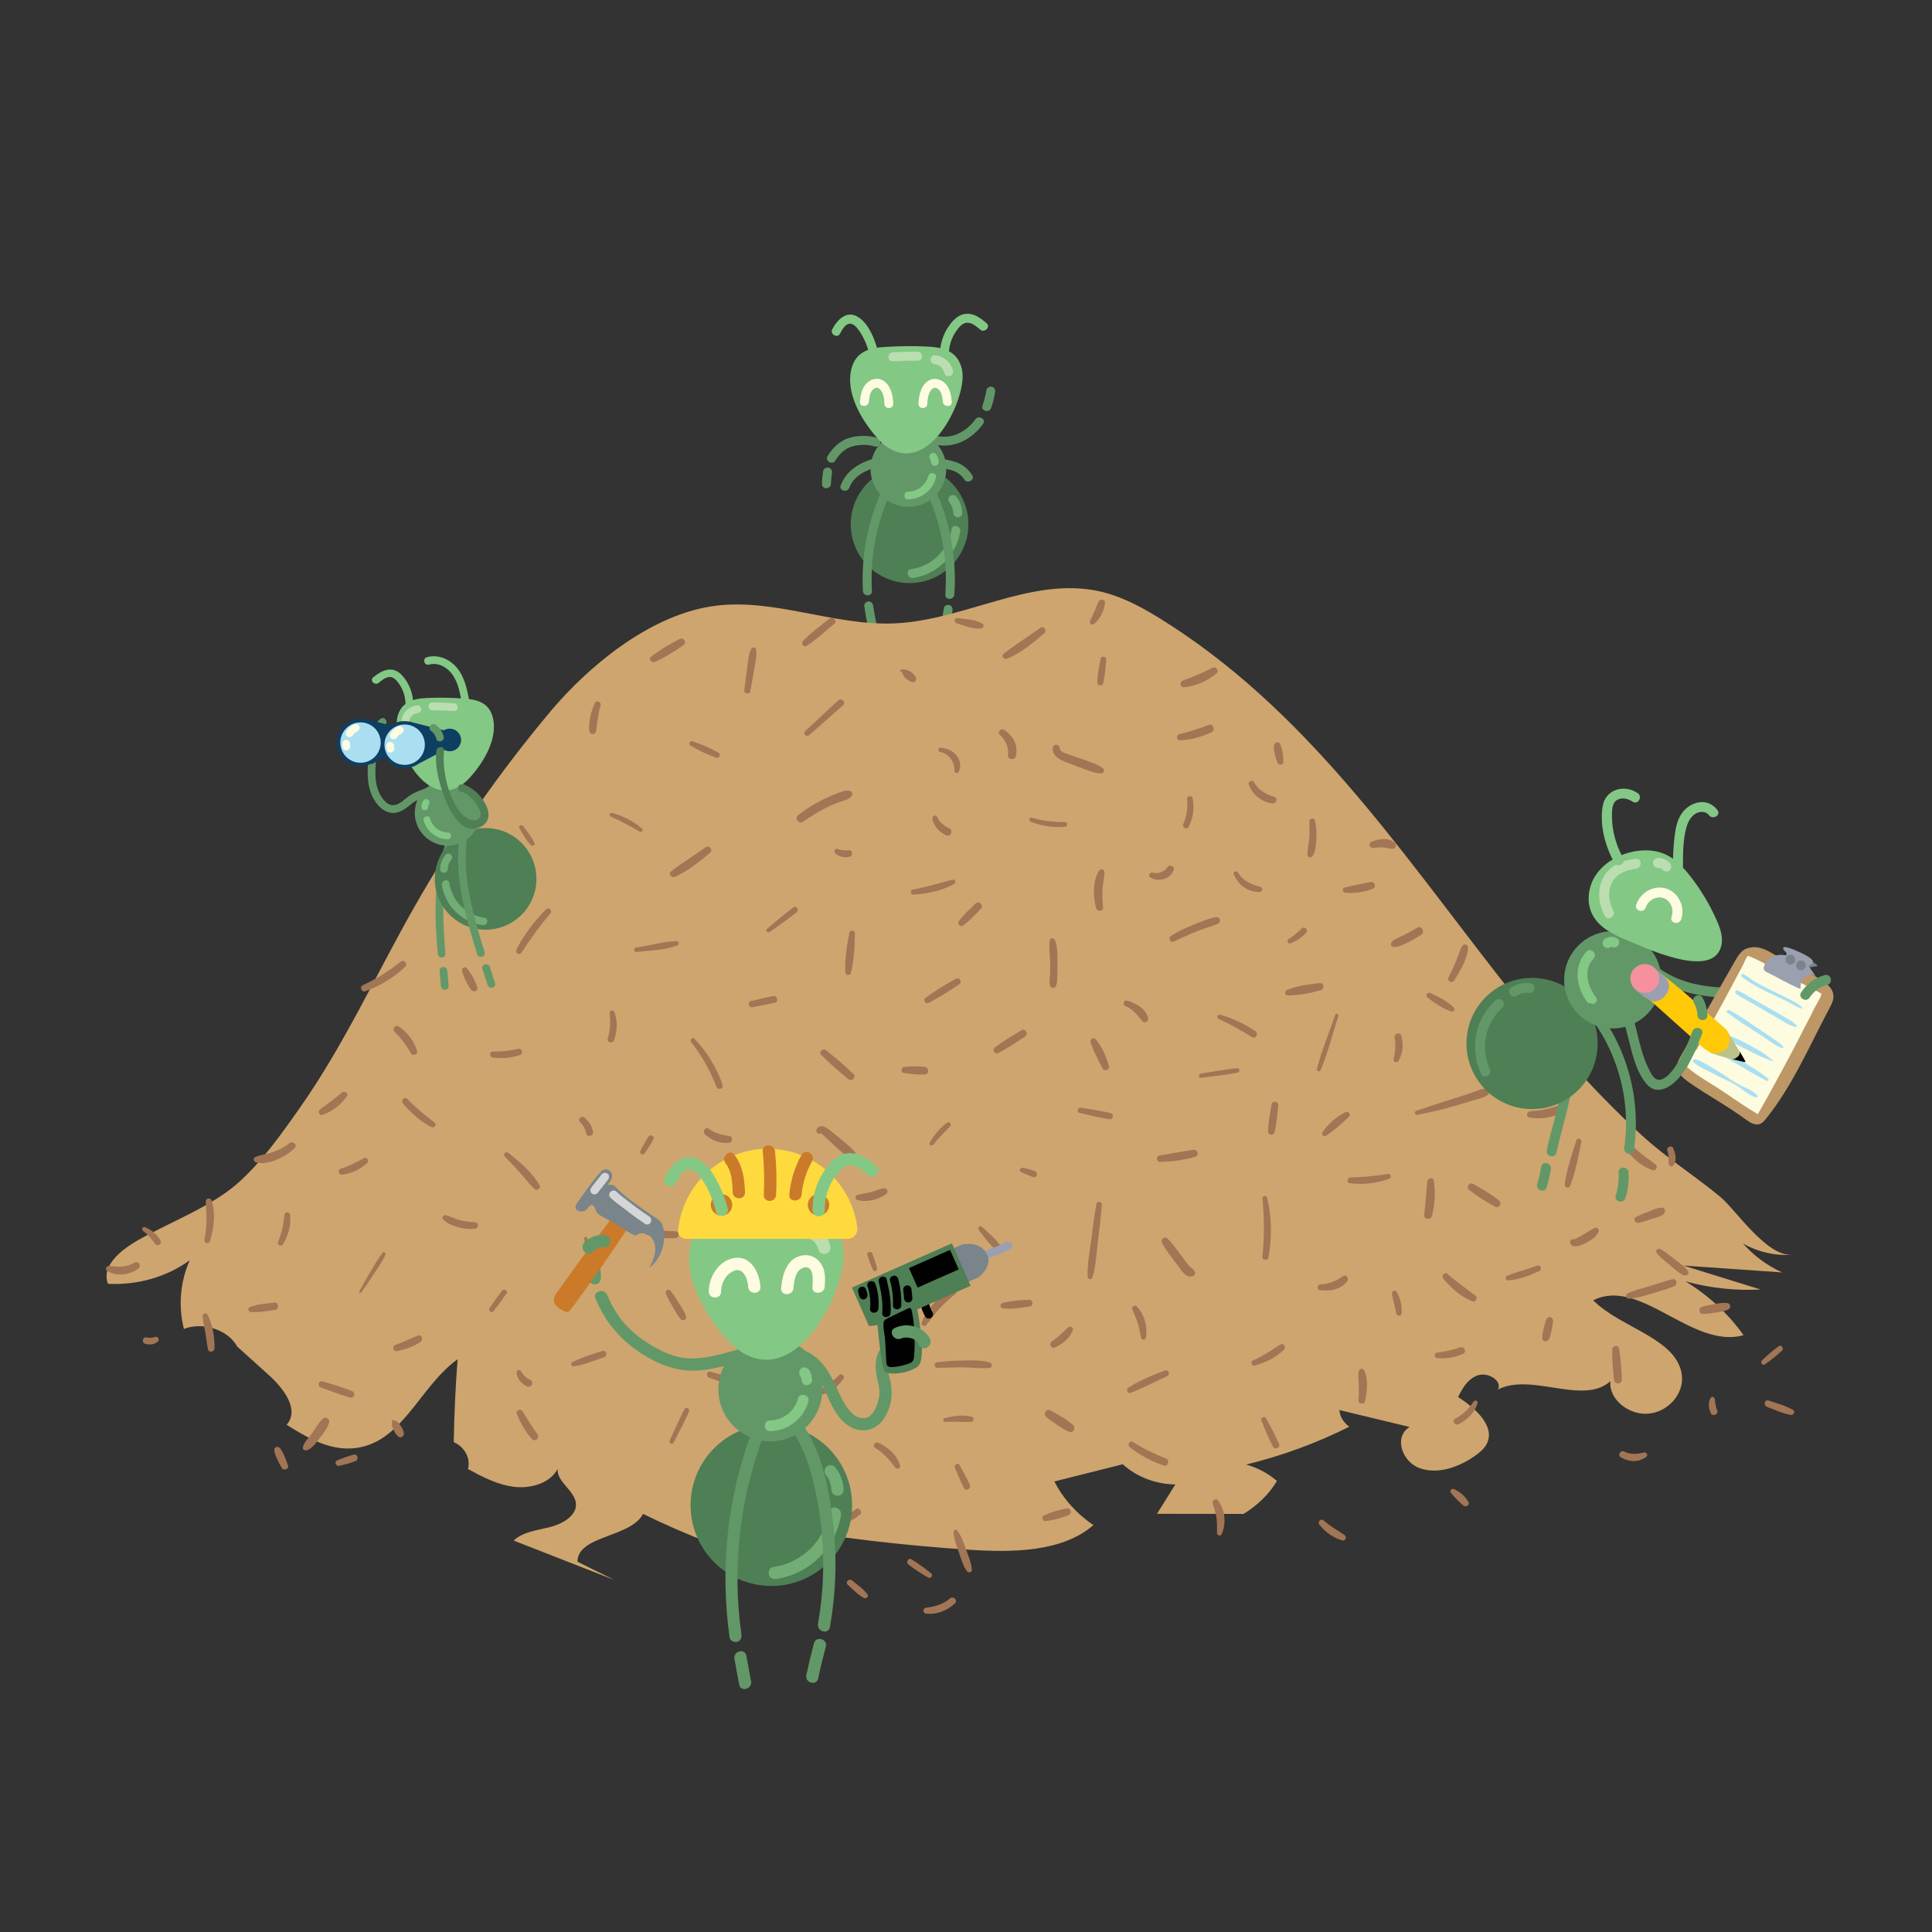 <svg viewBox="0 0 2000 2000" version="1.1" y="0" x="0" id="Layer_1" xml:space="preserve" xmlns="http://www.w3.org/2000/svg">
  <rect x="0" y="0" width="2000" height="2000" fill="#333333" stroke="none"/>
  <style>
    .st0{fill:#629867}.st1{fill:#4e7f55}.st2{fill:#71ad75}.st3{fill:#83c885}.st4{fill:#fdfbe0}.st5{fill:#bbdeb1}.st7{fill:#a27555}.st8{fill:#79858b}.st10{fill:#9aa0b0}.st11{fill:#aadff1}.st14{fill:#010101}.st16{fill:#cb7a29}.st18{fill:#d6d5d7}.st19{fill:#0e3e62}
  </style>
  <switch>
    <g>
      <path class="st0" d="M1026 422.3c1.9-5.3 3.2-10.7 4.1-16.2.4-2.5-.7-5-3.2-5.7-2.2-.6-5.3.8-5.7 3.2-.9 5.5-2.2 10.9-4.1 16.2-2 5.6 6.9 8.1 8.9 2.5zM969.2 460.5c19.4 3.7 37.3-6.2 48.5-21.7 3.5-4.8-4.5-9.5-8-4.7-8.6 11.9-23 20.3-38 17.5-5.9-1.1-8.4 7.8-2.5 8.9zM852.2 487.4c-.7 4.5-1.2 8.9-1.3 13.5-.2 6 9.1 6 9.3 0 .1-3.7.4-7.4 1-11 .4-2.5-.6-5-3.2-5.7-2.3-.6-5.4.7-5.8 3.2zM908.1 453.2c-9.2-2.6-19.5-2.6-28.6 0-10 2.9-17.4 10.2-22.8 18.9-3.1 5.1 4.9 9.8 8 4.7 4.4-7.2 10.3-12.9 18.6-15 7.3-1.8 15.2-1.7 22.4.4 5.7 1.5 8.1-7.4 2.4-9zM963.2 484.4c6.9-1.5 13.9.3 20.6 2 6.1 1.6 11 4.7 14.5 10 3.2 5 11.3.3 8-4.7-4.4-6.8-10.7-11.6-18.5-13.9-8.7-2.5-18.1-4.3-27.1-2.4-5.8 1.3-3.3 10.3 2.5 9z"></path>
      <circle class="st1" r="60.9" cy="542.7" cx="941.6"></circle>
      <path class="st2" d="M945.3 598.3c24.9-3.7 44.7-23.3 48.7-48.1.9-5.8-8-8.3-8.9-2.5-3.6 22-20.2 38.4-42.3 41.6-5.8.9-3.3 9.9 2.5 9zM983 520.4c2.4 3 3.7 6.8 3.8 10.6.2 5.9 9.5 6 9.3 0-.2-6.5-2.5-12.1-6.5-17.2-1.6-2-4.9-1.6-6.6 0-1.9 2-1.5 4.7 0 6.6z"></path>
      <path class="st0" d="M977.1 629.5c-.7 5-1.7 9.9-2.7 14.8-1.3 5.8 7.7 8.3 8.9 2.5 1.1-4.9 2-9.8 2.7-14.8.4-2.5-.6-5-3.2-5.7-2.2-.6-5.3.7-5.7 3.2zM961.5 514.5c13.9 31.7 19.5 66.5 17.1 101-.4 6 8.8 5.9 9.3 0 2.6-36.2-3.8-72.4-18.4-105.7-2.4-5.5-10.4-.8-8 4.7zM894.7 627.2c.9 6.6 2 13.1 3.4 19.6 1.3 5.8 10.2 3.4 8.9-2.5-1.2-5.7-2.3-11.4-3.1-17.1-.3-2.5-1.9-4.6-4.6-4.6-2.2-.1-4.9 2.1-4.6 4.6zM911.9 509.8c-14.1 32.1-20.5 66.9-18.6 102 .3 5.9 9.6 6 9.3 0-1.8-33.3 3.9-66.7 17.4-97.3 2.3-5.4-5.7-10.2-8.1-4.7zM906.3 474.3c-15.8 4.3-29.8 12.1-36 28.1-2.2 5.6 6.8 8 8.9 2.5 4.9-12.7 17.2-18.2 29.5-21.6 5.8-1.7 3.4-10.6-2.4-9z"></path>
      <circle class="st0" r="39.2" cy="485.5" cx="940.4"></circle>
      <path class="st3" d="M940 517c13.5-.2 25.4-9.3 28.9-22.4 1.4-5-6.4-7.1-7.8-2.1-2.6 9.6-11.2 16.3-21.1 16.5-5.1 0-5.1 8 0 8zM962.6 474.9c.3.4.5.8.7 1.2-.3-.6 0 .1.1.4.1.3.2.7.3 1 .1.5.1.5 0 0v.7c.1 2.1 1.8 4.1 4 4 2.1-.1 4.1-1.8 4-4-.1-2.6-.8-5.2-2.2-7.4-1.1-1.8-3.6-2.6-5.5-1.4-1.8 1.2-2.6 3.6-1.4 5.5zM993.1 374.6c-1.5-3-3.5-5.7-6.1-7.8-8.7-7.3-20.4-7.8-31.1-8.2-13-.6-26-.2-38.9.5-16.7.9-31.4 4.6-35.8 23.5-5.6 24.3 10 51 25 68.6 4.1 4.9 8.7 9.5 14.1 12.8 39.8 24.1 73.8-39.2 76.1-71.4.5-6.2-.6-12.6-3.3-18z"></path>
      <path class="st3" d="M909 364.1c-3.2-12.2-9.1-28.1-20-35.5-11.9-8.1-22 1.9-27.4 12.1-2.8 5.3 5.2 9.9 8 4.7 1.8-3.3 3.8-7.4 7.2-9.4 4.5-2.7 8.6 1.1 11.3 4.6 5.8 7.6 9.6 16.9 12 26.1 1.5 5.7 10.4 3.2 8.9-2.6zM982.2 368c-.1-9.1 2.4-17.8 7.7-25.3 2.5-3.6 6.2-8.3 10.9-8.6 5.4-.3 10 3.9 13.9 7.1 4.5 3.8 11.1-2.7 6.6-6.6-5.2-4.4-10.7-8.8-17.7-9.7-6.8-.8-12.4 2.3-17 7.2-9 9.7-13.8 22.6-13.6 35.8 0 6 9.3 6.1 9.2.1z"></path>
      <path class="st4" d="M960 417.9c0-4.8 1.1-10.9 4.3-14.6 2-2.3 4.4-2.4 6.9-.5 3.8 2.9 4.3 8.7 4.8 13.1.6 5.9 9.9 5.9 9.3 0-.7-7.1-1.9-14.5-7.5-19.6-4.1-3.7-10-5.2-15.1-3-8.8 3.9-11.8 15.9-11.9 24.7-.2 5.9 9.1 5.9 9.2-.1zM924.7 417.9c-.1-8.8-3.1-20.8-11.9-24.7-5.1-2.3-11.1-.7-15.1 3-5.5 5.1-6.8 12.5-7.5 19.6-.6 5.9 8.7 5.9 9.3 0 .5-4.4 1-10.2 4.8-13.1 2.5-1.9 4.9-1.7 6.9.5 3.3 3.7 4.3 9.8 4.3 14.6 0 6.1 9.3 6.1 9.2.1z"></path>
      <path class="st5" d="M924.2 374c8.6-.5 17.2-.7 25.8-.6 6 .1 6-9.2 0-9.3-8.6-.1-17.2.1-25.8.6-5.9.4-6 9.7 0 9.3zM967.9 377c4.8.6 8.6 4.6 9.7 9.2 1.4 5.8 10.4 3.3 8.9-2.5-2.2-8.9-9.7-14.9-18.6-16-2.5-.3-4.6 2.4-4.6 4.6 0 2.9 2.1 4.4 4.6 4.7z"></path>
      <path d="M1551.6 1011c-104.1-133.2-200.5-277.3-349.9-370.2-19.8-12.3-40.8-23.7-64.1-28.8-70.5-15.3-139 30.1-211.3 33.3-64.2 2.9-128-27.8-191.2-17.4-64.8 10.6-126.8 62.9-164.7 107.9-53.7 64-101.2 132.1-141.7 203.5-39.4 69.4-72.2 141.9-118.5 207.8-18.5 26.3-39.7 56.4-64.6 78.2-26.7 23.4-68.5 39.5-100.4 57.2-19 10.5-40.9 27.5-33.4 46.5 30.4 1.6 61.2-7.2 84.6-24.4-9.9 22.4-12 47.5-6 71.1 19.8-7.7 45.7.9 55.2 18.3 10.8 9.7 21.6 19.4 32.4 29.2 15.8 14.2 32.4 36.2 18.7 51.7 20.2 12.7 42.5 25.9 67 24.5 52-2.9 69.6-63.3 110-92.3-2.2 28.5-3.5 57.2-4 85.8 11.3 4.8 17.8 17.1 14.7 27.8 15.1 8.2 30.8 16.5 48.3 18.5s37.4-4.3 44.5-18.6c-1 13.5 18.1 22.6 19 36 .9 12.3-13.5 20.8-26.8 24.2-13.3 3.4-28.3 4.9-37.6 14 34.7 13.6 69.5 27.2 104.2 40.8-12.7-6.3-25.5-12.6-38.2-18.9.2-27.5 54.8-24.7 67.9-49.5 45 22 92.3 40.2 141.1 54.2-5-13.1-6.3-27.2-3.8-40.7 66.2 11.4 133.1 19.2 200.3 23.6 45.3 2.9 96.2 2.5 128.6-25.5-17.4-11.8-31.4-27.5-40.4-45.2 23.6-5.9 47.2-11.9 70.8-17.8 14.1 13 34.2 20.7 54.4 20.9-6.3 10.1-12.7 20.3-19 30.4 29.9 0 59.7 0 89.6.1 14.4-8.7 26.4-20.5 34.6-34.1-9-7.8-20-13.7-31.9-17 37.3-9.1 73.2-22.3 106.8-39.2-5.9-4.1-9.8-10.6-10.3-17.2 24.3 5.8 48.5 11.6 72.8 17.5-16.8 9.9-8.2 36.3 10.8 42.8s40.3-1.5 56.2-12.5c5-3.5 9.9-7.4 12.6-12.5 9.6-18.1-11.1-37-29.5-48.8 4.5-9.1 10.1-19 20.6-22.5 10.5-3.5 25.3 5.6 20.7 14.7 34.8-17.8 88.1 16.8 116.4-8.6-2.1 18.4 18.9 35.5 39.6 33.6 20.7-2 36.5-20.9 34.4-39.4-4.3-38.5-62.9-48.8-91.8-77.9 48.5-24.6 102.3 50.9 155.6 36.1-15.5-21.9-36-41-60-55.7 25.1 6.9 51.6 9.8 77.7 8.4-26.6-8.3-53.3-16.5-79.9-24.8 34 2.4 68 4.7 102.1 7.1-15.7-7.2-29.6-17.5-40.5-30 14.9 8.7 33.1 12.9 50.8 11.8-26.8 1.7-58.1-46.7-74.5-60.2-26.3-21.8-55.9-40.4-81.3-63.8-54.9-50.5-102.8-106.5-147.7-164z" fill="#cea56e"></path>
      <path class="st7" d="M374 1337.9c4.5-6.3 8.9-12.6 13-19.1 4.1-6.4 8.9-12.8 12-19.8.8-1.7-1.4-3.9-2.8-2.2-4.8 5.7-8.4 12.7-12.3 19-4.2 6.9-8.1 13.8-11.9 20.9-.8 1.3 1.1 2.4 2 1.2zM604.7 1282.6c2.2 9.3 4.2 18.7 7 27.8.7 2.1 3.7 1.2 3.3-.9-1.8-9.4-4.5-18.6-7-27.8-.6-2.2-3.9-1.3-3.3.9zM798.9 1394.7c5.2-6.6 10.7-12.9 15.7-19.7 1.2-1.6-1.6-3.8-2.8-2.2-5.3 6.6-10 13.5-15 20.2-.9 1.2 1.2 2.9 2.1 1.7zM897.9 1299.3c1.7 5.2 3.5 10.4 5.8 15.4 1.1 2.5 4.8.7 4.2-1.8-1.2-5.1-3-10.1-4.8-15.1-1.1-3.3-6.3-1.9-5.2 1.5zM966.3 1184.8c5.2-6.8 11.3-12.6 17.2-18.7 1.9-1.9-.6-5.6-3-3.9-7.5 5.4-13.2 12.6-18 20.4-1.5 2.4 2.1 4.3 3.8 2.2zM715.5 1078.9c11 13.9 19.8 29.4 26 46 1.5 4 7.9 2.4 6.5-1.8-6.1-17.9-16-34-29-47.7-2.2-2.4-5.4 1.1-3.5 3.5zM761.4 1255.6c14.9-9.1 28.9-19.4 42.7-30.2 2.5-2-.7-6.1-3.4-4.4-14.8 9.3-29.1 19.2-42.7 30.2-2.6 1.9.7 6 3.4 4.4zM522.6 1197.2c5.4 5.4 10.5 11 15.6 16.7 5.1 5.6 9.5 11.7 15 16.9 2.7 2.6 7.3-.7 5.3-4.1-7.6-13.1-20.4-23.8-32.1-33.2-2.7-2.1-6.3 1.3-3.8 3.7zM1135 1246.2c-2.3 12.3-3.8 24.7-5.3 37.1-1.6 12.6-4.3 25.7-3.8 38.4.1 2.8 4.1 3.5 5 .7 3.6-11.9 4.1-24.8 5.6-37.1 1.6-12.8 3.3-25.5 4.1-38.4.1-3.1-5-3.8-5.6-.7zM1306.9 1240.4c1.9 20.2 2.1 40.4-.1 60.6-.4 3.6 5.7 4.4 6.3.9 3.7-20.6 3.5-41.7-1.3-62.1-.6-2.7-5.2-2.2-4.9.6zM1243.3 1115.7c12.7-1.6 25.5-2.8 38-5.3 2.6-.5 2-4.9-.6-4.6-12.8 1.2-25.4 3.6-38 5.7-2.3.4-1.8 4.5.6 4.2zM1397.1 1224.8c13.5 1.9 28 .1 40.8-4.5 3.2-1.1 1.9-5.7-1.4-5.1-12.9 2.4-25.5 3.3-38.6 3.7-3.2.2-4.3 5.4-.8 5.9zM1382.3 1050.5c-6.4 18.7-14.1 36.7-19 56-.7 2.6 2.9 3.4 3.9 1.1 7.6-18.3 12.3-37.3 18.4-56.2.6-2-2.6-2.9-3.3-.9zM1067.1 850.7c11.4 4.3 23.3 6.4 35.4 5.1 3-.3 3.1-4.8 0-4.8-11.6 0-23.1-1.1-34.3-4.5-2.7-.8-3.7 3.3-1.1 4.2zM632 845.1c10.4 4.7 20.5 10.1 30.3 15.8 1.9 1.1 4.1-1.6 2.4-3.1-9.1-7.9-19.6-13.1-31.2-16.3-2.1-.6-3.6 2.7-1.5 3.6zM417.1 1142.3c8.3 9.7 18 18.6 29.5 24.4 2.7 1.4 6.1-2.3 3.4-4.4-9.8-7.9-19.7-15.5-28.3-24.6-2.9-3.1-7.3 1.4-4.6 4.6zM906.2 1499c8.5 5.1 14.6 12.3 20.6 20.2 1.7 2.2 5.7 1.1 4.9-2.1-3-10.9-12.3-18.8-22.3-23.5-3.7-1.7-6.8 3.3-3.2 5.4zM697.2 1493.6c5.5-10.6 11.1-21.3 16-32.2 1.4-3.1-3-5.8-4.6-2.7-5.5 10.7-10.4 21.6-15.4 32.6-1.1 2.6 2.6 4.9 4 2.3zM510.8 1357.4c4.7-6 9.2-12.1 13.5-18.3 2-2.9-2.6-5.5-4.7-2.8-4.5 5.9-8.8 11.8-12.9 17.9-1.7 2.4 2.2 5.5 4.1 3.2zM667.3 1193.9c3.3-4.6 6.2-9.3 9-14.2 1.9-3.3-3.1-6.2-5.1-3-3 4.8-5.7 9.6-8.3 14.6-1.5 3 2.5 5.2 4.4 2.6zM539.9 986.1c9.1-14.1 18.8-27.7 29.8-40.4 2.6-3-1.6-7.3-4.4-4.4-12.2 12.4-22.9 26.1-30.7 41.7-1.7 3.6 3.1 6.4 5.3 3.1zM831 850.8c7.9-5.5 16.1-10.6 24.7-14.9 4.3-2.1 8.7-4 13.2-5.6 4.2-1.5 9.7-2.4 12.6-6 1.6-1.9 1-4.6-1.4-5.4-4.5-1.5-9.4.9-13.7 2.5-4.9 1.9-9.8 4-14.5 6.3-9.3 4.6-18 10-26 16.5-3.5 3.1 1.3 9.3 5.1 6.6zM1214.7 974.8c7.6-3.2 14.8-7 22.4-10 7.7-3.1 15.8-5.3 23.4-8.5 4.1-1.7 2.7-7.6-1.9-6.8-8.4 1.6-16.6 5-24.4 8.3-7.5 3.2-15.3 6.5-22 11.1-2.9 1.9-1.1 7.4 2.5 5.9zM1467.3 1154c13.5-2.5 26.7-5.6 39.8-9.5 6.2-1.8 12.4-3.7 18.6-5.6 5.4-1.7 12.6-2.6 16.1-7.3 1.1-1.5-.1-3.7-1.7-4.2-5.3-1.5-11.5 2.1-16.6 3.8-6.5 2.2-12.9 4.3-19.4 6.3-12.7 4-25.4 8.1-38 12.4-2.5.9-1.5 4.6 1.2 4.1zM1561 1325.4c11.5-.6 22.4-4.9 32.7-9.7 3.1-1.5.9-6.7-2.3-5.6-10.2 3.8-20.9 6.4-31 10.5-2.4 1-2.5 5 .6 4.8zM1170.3 1441.9c13.1-5 25.6-11.5 38.2-17.5 3.2-1.5.9-7-2.4-5.7-13.1 4.8-26.3 10.2-38.1 17.9-2.5 1.7-.9 6.6 2.3 5.3zM1086.7 973.3c-1.1 7.7.4 15.9.5 23.7 0 3.8 0 7.6-.2 11.5-.2 4-1.2 8.5.2 12.2.9 2.3 4 3 5.4.7 2-3.3 1.8-7.2 1.9-11 .2-4.1.2-8.3.2-12.4-.1-7.8.4-17.3-2.5-24.6-.9-2.4-5-3.3-5.5-.1zM1355.5 850.2c.1 5.8.3 11.6-.1 17.4-.4 5.7-2.2 11.5-1.9 17.2.2 2.8 3.7 3.8 5.2 1.4 3.2-5.1 3.7-11.8 4-17.7.4-6.4.1-12.9-1.5-19.1-.7-3.2-5.7-2.5-5.7.8zM1631.8 1180.5c-4.8 14.8-9.8 29.9-12 45.3-.5 3.8 4.4 5.2 5.7 1.6 5.5-14.6 8.5-30.2 11.5-45.5.7-3.3-4.1-4.7-5.2-1.4zM879.3 965.5c-2.7 13.1-4.8 27.5-4.3 40.9.1 3.3 5 4.1 5.8.8 3.2-13.1 4.1-27.5 4.2-40.9.1-3.2-5-4.1-5.7-.8zM777.7 671.6c-3.1 6.3-3.4 14.4-4.4 21.3-1 7.3-2 14.6-2.8 21.9-.4 3.5 5.6 4.4 6.2.8 1.4-7.5 2.8-15.1 4-22.7 1.1-6.6 3-14.1 2-20.7-.3-2.3-4-2.6-5-.6zM1139.3 682c-1.5 8.1-3.1 16.2-3.5 24.5-.1 3.6 5.4 4.3 6.2.8 1.9-8 2.4-16.3 3.2-24.5.4-3.4-5.3-4.2-5.9-.8zM294.4 1257.7c-.9 9.8-2.9 19.1-6.6 28.2-1.3 3 3.6 4.8 5.2 2.2 5.5-9.2 8.4-19.7 7.3-30.4-.5-3.7-5.6-3.8-5.9 0zM970.4 1416c9.2-.2 18.5-.6 27.7-.5 8.7.1 17.9 1.6 26.6.4 3-.4 2.3-4.6 0-5.4-8.5-2.8-18.6-2.2-27.5-2.1-9.2.1-18.4.6-27.5 1.9-3.4.5-2.5 5.8.7 5.7zM1117.5 1152c10.4 2.3 20.9 5.3 31.5 6.6 3.6.4 4.2-5.3.8-6.2-10.1-2.7-20.6-3.9-30.9-5.7-3.4-.6-4.9 4.5-1.4 5.3zM945.5 926.1c14.6-1 29.6-3.8 42.4-11.2 2.3-1.3.8-4.9-1.8-4.2-13.8 3.4-27.3 7.8-41.3 10.2-2.9.5-2.3 5.4.7 5.2zM658.6 985.4c14.1-1.4 28.9-1.6 42.3-6.6 2.3-.8 2.1-4.6-.6-4.5-14.3.4-28.2 4.7-42.3 6.7-2.4.4-1.8 4.7.6 4.4zM510.4 1094.8c9.6 1.1 18.6.5 27.8-2.7 4-1.4 2.4-7.2-1.7-6.3-8.5 1.8-17.3 2.9-26 2.8-4.2-.1-4 5.7-.1 6.2zM537.7 857.6c3.7 5.8 6.9 12.6 12 17.4 1.4 1.4 4.4 0 3.6-2.1-2.6-6.5-7.6-11.9-11.7-17.6-1.7-2.3-5.5-.2-3.9 2.3zM837.7 761c11.6-10.3 23.4-20.5 35-30.9 3.4-3.1-1.6-8.1-5-5-11.5 10.4-22.7 21.2-34.2 31.8-2.8 2.5 1.4 6.7 4.2 4.1zM973 778.4c9 1.2 15.6 10.7 15 19.5-.1 2.3 3.4 3.3 4.4 1.2 2.8-5.7 1.7-12-2.2-17-4.3-5.4-10-7.3-16.6-8.1-2.5-.2-3.1 4-.6 4.4zM1228.8 827.1c1 8.8-.1 17.6-3.8 25.7-1.7 3.7 3.7 7 5.5 3.2 4.7-9.5 6.2-19.3 4.1-29.7-.6-3.2-6.2-2.5-5.8.8zM1335.8 976.6c6.3-2.4 11.5-6 16.2-10.8 2.9-3-1.7-7.6-4.6-4.6-4 4.2-8.7 7.8-13.5 11-2.1 1.4-.8 5.4 1.9 4.4zM1478 1032.9c7.6 5.7 15.5 11.3 24.6 14.2 2.4.8 4.1-2.4 2.4-4.1-6.8-6.6-15.6-11-24.1-15-3.4-1.6-5.8 2.7-2.9 4.9zM1440.9 1339.5c1.4 6.9 3.2 13.7 4.7 20.5.7 3.2 5.3 2.3 5.4-.7.3-7.8-1.2-15.2-5.1-21.9-1.6-2.7-5.6-.8-5 2.1zM1305.7 1470.2c3.7 9.3 7.4 18.6 12.1 27.5 1.8 3.4 7.8 1 6.3-2.7-3.9-9.3-8.6-18.1-13.5-26.9-1.4-2.5-6-.7-4.9 2.1zM1255.3 1556.2c1.4 5.2 3.5 10.1 4.1 15.5.6 5 .5 10.2.4 15.2-.1 2.5 3.8 3.8 4.9 1.3 4.9-11 3.6-25.6-4.1-35.2-2.1-2.6-6.1.3-5.3 3.2zM964 1628.9c-6.4-5.4-13.2-10.1-20.2-14.6-3.5-2.3-6.5 3.1-3.2 5.5 6.5 4.8 13.1 9.3 20.3 13.3 2.4 1.4 5.5-2.2 3.1-4.2zM877.6 1640.5c5.2 4.7 10.4 10.4 16.7 13.7 2.2 1.1 5.5-1.4 3.7-3.7-4.2-5.7-10.5-10-15.9-14.4-3.1-2.6-7.6 1.7-4.5 4.4zM958.8 1670.4c10.9 1.3 21.9-3.1 29.7-10.6 3.4-3.3-1.6-8.1-5.1-5.1-7 6-15.6 8.5-24.6 9.6-3.9.5-3.9 5.6 0 6.1zM1525.4 1450.9c-5 7.6-10.9 13.4-19 17.7-3.8 2-.5 7.6 3.4 5.8 8.8-4.3 16.9-12.1 19.7-21.7.8-2.6-2.7-3.9-4.1-1.8zM1604.6 1363.4c-4.2-.4-4.9 5.5-5.6 8.4-1.1 4.6-3 9.5-2.3 14.3.5 3.2 4.8 3 6.3.8 2.8-4.1 3.1-10.5 4.2-15.3.6-2.6 1.4-7.8-2.6-8.2zM1696.3 1265.9c4.6-1 9-2.6 13.5-4 4.1-1.3 8.8-2.3 12.2-5 2.6-2 2.1-6.9-1.8-6.7-4.7.1-9.2 2.4-13.5 4.1-4.4 1.7-8.8 3.3-13 5.4-3.7 1.8-1.1 7 2.6 6.2zM1686.3 1344.4c7.8-.6 15.6-2.9 23.2-5.1 7.9-2.3 15.8-4.7 23.5-7.7 4.4-1.7 2.8-8.6-2-7.3-7.9 2.2-15.8 4.8-23.7 7.2-7.5 2.2-15.3 4.2-22.5 7.4-2.6 1.2-1.3 5.7 1.5 5.5zM1714.8 1296.8c3.7 4.8 8.7 8.5 13.3 12.3 4.6 3.8 9.3 8.6 14.8 11 2.6 1.1 6.6-1.5 4.4-4.4-3.6-4.9-8.9-8.4-13.7-12.1-4.8-3.7-9.5-8-15-10.6-2.2-1-5.6 1.4-3.8 3.8zM1726 1191c.8 2.4 1.3 4.9 1.3 7.5.1 2.4-.2 4.7.4 7.1.4 1.8 3.1 2.6 4.3 1.1 4.3-5.1 2.5-12.7 0-18.3-1.5-3.4-7.2-.9-6 2.6zM698.7 907.7c13.2-6 25.5-15.7 36.5-25.1 3.1-2.6-1-8.1-4.4-5.7-12 8.6-24.8 16.3-36.3 25.3-3.4 2.6.9 7 4.2 5.5zM850.2 1092.1c8.9 8.8 18.1 17.1 27.9 24.9 3.6 2.9 8.8-1.9 5.3-5.3-9-8.7-18.5-16.8-28.3-24.5-3.4-2.6-8.1 1.7-4.9 4.9zM1033.5 1090c9.6-4.9 18.6-11.1 27.6-17 4-2.6.4-8.9-3.8-6.4-9.2 5.6-18.7 11.1-27.3 17.6-3.3 2.5-.5 7.8 3.5 5.8zM1165.1 1041.5c8.1 3.3 12.1 9.4 17.6 15.7 2.4 2.8 6.6-.2 5.8-3.4-2.2-9.6-13.1-15.6-21.9-18-3.7-1-4.9 4.3-1.5 5.7zM1013.2 1273.3c5.3 6.8 10.4 14.2 16.9 19.9 2.7 2.3 7.6-.8 5.3-4.1-5.3-7.2-12.3-13-18.8-19.1-2.3-2.1-5.2 1-3.4 3.3zM689.2 1338.7c1.8 4.9 4.6 9.4 7.1 13.9 2.6 4.6 5 9.3 8.6 13.2 2.1 2.3 6.4-.1 5.4-3.1-1.7-5-4.7-9.4-7.5-13.8s-5.5-9-8.9-12.9c-1.9-2.1-5.7 0-4.7 2.7zM534.9 1463.5c4 9.6 8.8 18.5 15.8 26.3 2.8 3.2 8.3-1 5.9-4.6-5.4-8-11-15.9-15.6-24.3-1.8-3.1-7.6-.9-6.1 2.6zM814.9 1528c10.3-3.5 19.7-9.7 25.1-19.4 1.7-3.1-2.5-6.5-5-3.8-6.6 7.1-13.8 13.2-22.5 17.6-3.1 1.6-.9 6.8 2.4 5.6zM332 1436.2c10.1 3.8 20.1 7.6 30.5 10.5 4.4 1.2 5.9-5.1 1.9-6.7-10-4-20.3-7-30.6-10-4.1-1.2-5.6 4.8-1.8 6.2zM354.5 1216c9.6-1.5 18.7-5.4 25.7-12.2 2.5-2.4-.7-6.5-3.7-4.8-7.6 4.3-15.3 8.2-23.7 10.9-4 1.2-2.3 6.7 1.7 6.1zM378.1 1026.2c15.2-5.4 29.7-14.3 41.4-25.4 3.4-3.3-1.6-8-5.1-5.1-12 9.9-24.9 17.6-38.9 24.2-3.6 1.7-1.1 7.6 2.6 6.3zM478.3 1005c1.8 6.8 5.2 14 9.4 19.7 2.2 2.9 7.7 1.4 6.4-2.7-2.3-7-6.2-14.1-10.9-19.8-2-2.3-5.6.2-4.9 2.8zM478.3 887.7c11.3 2.1 22.4 2 33.1-2.7 2.9-1.3.7-5.3-2-4.8-10.1 1.7-20.1 3.2-30.3 2.2-3.1-.2-3.8 4.8-.8 5.3zM615.9 727.6c-4.1 9.1-6.7 18.9-5.9 28.9.4 4.6 6.6 4.5 7.1 0 1.1-9 2.2-17.8 4.6-26.5.9-3.3-4.3-5.8-5.8-2.4zM714.8 771.8c8.6 5.1 17.4 9.4 26.8 12.6 3 1 4.9-3.5 2.2-5.1-8.6-5-17.6-8.8-27.1-11.9-2.7-.9-4.3 3-1.9 4.4zM796.6 964.9c9.5-6.6 18.8-13.2 27.9-20.3 3.1-2.4.1-7.7-3.1-5.3-9.4 7.1-18.4 14.6-27.4 22.2-1.9 1.6.6 4.8 2.6 3.4zM631 1049.3c1.2 8.6.6 17.4-1.8 25.8-1.2 4.2 4.9 5.7 6.4 1.8 3.5-9.5 3.9-19.3.5-29-1.1-3.3-5.5-1.9-5.1 1.4zM779.1 1042.6c7.6-1.4 15.3-2.9 22.9-4.5 4.6-1 2.6-7.9-1.9-7-7.6 1.6-15.1 3.4-22.7 5.2-4.1 1-2.3 7.1 1.7 6.3zM600.4 1161.5c3.3 3.2 5.5 7.3 6.5 11.8.9 4.6 7.9 2.6 7-1.9-1.1-5.8-4.3-10.7-8.9-14.5-3.1-2.6-7.6 1.6-4.6 4.6zM213 1243.7c.1 6.4 1 12.8.8 19.3-.2 6.8-.9 13.5-2.1 20.2-.7 3.7 4.5 5.2 5.7 1.6 4-13 5.9-28.6 1.8-41.8-1-3.4-6.2-2.9-6.2.7zM259.5 1358.1c8.4.9 17.4-1.1 25.7-2.3 4.1-.6 3.2-7.9-1-7.4-8.3 1.1-17.6 1.5-25.4 4.6-2.7 1.1-2.2 4.8.7 5.1zM458.4 1261.8c3.3 4.4 9.2 6.5 14.3 8.1 6.1 2 12.4 2.6 18.8 2.1 4.3-.4 4.4-6.7 0-6.8-5.4-.2-10.7-.9-16-2.2-4.8-1.2-9.3-4.2-14.2-5-1.9-.3-4.5 1.8-2.9 3.8zM594.1 1414.4c10.6-1.6 21.2-6 31.3-9.4 4-1.4 2.3-7.7-1.8-6.4-10.4 3.4-21.7 6.4-31.3 11.7-2.4 1.3-.6 4.4 1.8 4.1zM770.3 1313.9l7.8 7.8c2.5 2.5 6.5-1.5 3.9-3.9l-8.1-7.5c-2.3-2.2-5.9 1.3-3.6 3.6zM849.8 1173.1c.3-.2 12.7 11.7 14 12.8 5.1 4.4 10 9.2 15.6 13.1 4.2 2.9 8.6-3.4 5.3-6.9-6.6-7.1-14.8-13.4-22.4-19.5-3.9-3.2-11.5-10.4-16.4-4.5-2.2 2.6.5 7 3.9 5zM961.5 1038.1c10.9-5.7 21.3-12.2 31.4-19.1 3.6-2.4.4-8-3.4-5.8-10.8 6-21.2 12.4-31.2 19.6-3.2 2.2-.4 7.2 3.2 5.3zM1202.9 1286.7c4.5 8.4 11 16.2 16.7 23.9 3.6 4.9 8.9 13.6 15.9 10.1 1.7-.8 2-3.1 1.2-4.7-1.3-2.5-3.8-3.6-5.7-5.6-2.6-2.8-4.8-6.2-7.1-9.3-4.9-6.3-9.5-13.3-15.2-18.8-3.1-3-7.7.7-5.8 4.4zM1316.5 1142.9c-1.8 9.4-3.6 18.7-3.8 28.4-.1 3.8 5.6 4.6 6.6.9 2.4-9.3 3.1-18.8 3.9-28.3.3-3.9-6-4.8-6.7-1zM1200.8 1202.8c12.4-.3 24.4-1.8 36.3-5.3 4.7-1.4 2.7-7.9-2-7.2-11.8 1.8-23.5 4.1-35.2 6-3.6.7-2.7 6.6.9 6.5zM1372.6 1175.8c8.6-5.6 16.5-12.6 23.8-19.8 2.5-2.4-.7-6.3-3.6-4.7-9.3 4.9-17.9 12-23.8 20.8-1.5 2.3 1.4 5.2 3.6 3.7zM1261.3 1054.6c11.9 5.7 23.6 11.9 34.7 19 3.9 2.5 7.3-3.6 3.6-6.1-11.3-7.6-23.4-13.3-36.5-17.1-2.5-.8-4.3 3-1.8 4.2zM1057 1213.2c4.1 2.1 8.1 3.8 12.5 5.3 4 1.3 5.5-4.8 1.7-6.2-4.1-1.5-8.1-2.6-12.4-3.4-2.5-.5-4.4 3-1.8 4.3zM1299 1413.6c11.2-3.2 22-8.2 30.3-16.6 2.5-2.6-.8-7.3-4-5.1-9.2 6.1-18.4 12.1-28.5 16.6-3 1.2-.9 6 2.2 5.1zM1172.1 1355.2c1.8 4.9 4.3 9.6 5.8 14.7 1.4 4.9 2.4 10 3.4 15.1.5 2.4 4.3 2.4 4.8 0 2.1-11.1-1.2-24.3-9.3-32.5-1.8-2-5.7-.1-4.7 2.7zM958.6 1371.9c4.8-5.5 8.7-11.6 13.6-16.9 5.1-5.5 10.6-10.5 16.5-15.2 3.3-2.6-1.1-8.3-4.5-5.8-12.2 8.6-25.2 20.8-30.1 35.3-.9 2.4 2.7 4.6 4.5 2.6zM1083.4 1467.2c7.4 5.4 15.2 11.6 23.7 15.1 3.9 1.6 6.7-4.2 4-6.8-6.6-6.3-15.6-10.9-23.5-15.4-4.7-2.7-8.4 4-4.2 7.1zM1092.4 1394.8c7.4-3.4 15.7-10 18.2-18 .7-2.2-2.1-4.6-4.1-3.1-3.1 2.2-5.5 5-8.3 7.5-3 2.8-6.1 5.2-9.4 7.6-3.4 2.7-.5 7.9 3.6 6zM1038.6 1354.6c9.2.6 18.8-.7 27.8-2.2 3.9-.7 2.9-6.9-.9-6.8-9.1.2-18.8.9-27.7 3.2-3.3 1-2.4 5.6.8 5.8zM988.6 1519.7c3 7 5.8 14 9.3 20.7 2.1 4 7.8.5 6-3.5-3.1-6.9-6.8-13.5-10.4-20.1-1.8-3.4-6.3-.4-4.9 2.9zM853 1443.2c8.4-3.2 15.2-8.6 20.2-16.1 1.8-2.8-2.3-6-4.6-3.6-5.3 5.6-11.4 10.1-18 14-2.9 1.7-1 6.9 2.4 5.7zM734 1426.2c8.1 2.8 16.2 6 24.6 7.7 3.2.7 5.7-4.1 2.4-5.6-8.1-3.6-16.8-5.9-25.3-8.3-4-1.3-5.6 4.8-1.7 6.2zM718.5 1562.1c3.5 9.9 5.8 20.1 6.7 30.6.4 4.4 7.1 4.5 7 0-.3-11.6-2.8-22.5-7.5-33.2-1.5-3.5-7.5-1-6.2 2.6zM859.2 1581c11.8-1.3 22.1-5.5 31.2-13.3 3-2.5-1.1-7.9-4.2-5.5-8.2 6.2-17.8 10.5-27.8 12.7-3.3.8-2.7 6.5.8 6.1zM987.2 1585.7c0 7.1 2.9 14.1 5.2 20.7 2.4 6.8 4.4 14.1 8.4 20 1.4 2.1 5.5 1.6 5.3-1.4-.6-7.5-3.7-14.6-6.3-21.7-2.4-6.6-4.6-13.6-9.1-19.1-1.1-1.4-3.5-.2-3.5 1.5zM1082.1 1574.6c8.1-.7 16.3-3.3 23.9-6 4.4-1.6 2.7-8.1-2-7.1-7.9 1.6-16.2 3.8-23.5 7.4-2.6 1.3-1.4 5.9 1.6 5.7zM978.5 1472c9-.7 17.9.3 26.8-.1 2.9-.1 3.7-4.4.7-5.2-9.3-2.5-18.8-.9-28.1 1.3-2.1.6-1.7 4.2.6 4zM1169.7 1498.3c10.7 8.2 22.2 14.5 34.9 18.8 4.8 1.6 6.6-5.7 2.1-7.4-11.7-4.6-23.2-10.1-33.7-16.9-3.6-2.3-6.5 3.1-3.3 5.5zM669.7 1278.3c9.7 2.6 19.5 4 29.6 3.4 4.5-.3 4.6-7 0-7.1-9.4-.3-18.6-.8-27.9-2.5-4-.6-5.7 5.1-1.7 6.2zM935.5 1110.7c7.1 1 14.3 1.9 21.4 1.7 5.3-.1 5.1-7.6 0-8.1-6.8-.7-13.7-.4-20.6.1-3.3.1-4.6 5.7-.8 6.3zM865.1 883.9c4.3 3.1 9.5 4.3 14.6 2.9 3.5-.9 3-6.9-.9-6.6-3.9.3-7.9.2-11.6-1.3-3.1-1.2-4.4 3.3-2.1 5zM932.7 693.6c.1.1.2.1.2.2.1.4.1.8.2 1.3.2-.3.8 1.6 1.1 2.1 1.1 1.9 0-.9.7 1.5.2.8.8 1.5 1.3 2.1 2.2 2.5 5 4.5 8.2 5.3 2.9.7 4.7-2.2 3.6-4.7-1.1-2.4-2.8-4.2-4.9-5.7-1.6-1.2-3.5-1.9-5-2.2-1.7-.4-5.2-1.6-6.2.7-.2.4-.1 1.1.5 1.2.4.1.6 0 .9-.3.6-.6.2-1.8-.6-1.5zM678.1 685.2c10.2-4.6 20.2-10.9 29.3-17.3 3.9-2.8.6-8.6-3.8-6.4-10.3 5.2-20.6 11.3-29.7 18.5-3.1 2.4 1 6.6 4.2 5.2zM1089.8 774.4c-.8 8.6 8.6 12.7 15.3 15.2 5.6 2.1 11.1 4.2 16.7 6.3 5.8 2.1 11.8 4.6 18 4.8 2.5.1 4.3-3.6 2.2-5.2-6.9-5.3-16.2-7.7-24.3-10.5-4.3-1.5-8.6-2.9-12.8-4.5-2.7-1-8-2.5-8-6-.1-4.7-6.7-4.5-7.1-.1zM1221.4 766.4c11.6-.5 22.5-3.6 33-8.5 4.2-1.9 1.2-9.3-3.2-7.5-10 4.1-20.3 7.1-30.7 9.8-3.3.9-2.7 6.4.9 6.2zM1292.7 812.1c4 10.4 13 18.1 24.2 19.6 4.5.6 6.6-5.7 1.9-7-8.4-2.4-16.4-7-20.6-14.9-1.5-3-6.8-.9-5.5 2.3zM1137.9 901.3c-7.1 10.4-6.3 27.3-3.2 38.9 1 3.9 7.7 3.3 7.2-1-.6-6.1-1-12.3-.7-18.4.3-6.1 2.1-12.1 2.1-18.1-.1-3-3.9-3.7-5.4-1.4zM996.8 958.2c6.9-4.9 12.7-11.4 18.6-17.4 3.5-3.5-1.9-8.9-5.5-5.5-6 5.9-12.5 11.7-17.5 18.5-1.8 2.6 1.8 6.2 4.4 4.4zM1277.2 904.9c4.4 11.2 14.7 18.9 26.9 18.4 2.9-.1 3.7-4.5.7-5.2-9.1-2.2-18.5-6.5-23.3-15-1.3-2.3-5.3-.7-4.3 1.8zM1441.9 980.1c5 .9 9.8-1.8 14.2-3.9 5.3-2.5 10.2-5.3 15.1-8.6 4.4-3 .4-10-4.2-7.2-4.5 2.7-9 5.2-13.6 7.6-4.1 2.1-9.8 3.6-12.7 7.3-1.2 1.5-1.1 4.4 1.2 4.8zM1333.1 1030.4c11.1.2 23.5-2.4 34.2-5.3 4-1.1 3.4-7.9-1-7.4-11.1 1.1-23.6 2.9-34 7.1-2.8 1.1-2.6 5.5.8 5.6zM1477.5 1223.1c-.9 11.6-1.8 23.1-3.2 34.7-.5 4.7 6.9 5.4 8 1.1 3.1-11.7 3.9-24.8 1.9-36.7-.5-4.1-6.4-2.8-6.7.9zM1366.1 1335.5c10.2 1.5 21.5-.5 28.4-8.8 2.4-2.9-.7-8.1-4.3-5.6-7 4.9-14.5 8.4-23.2 8.4-3.3.1-4.3 5.5-.9 6zM1406.3 1420.1c-.6 4.8.2 9.9.3 14.7.1 4.9.1 9.8-.4 14.7-.4 4 6.2 4.9 7 .9 1.9-10 3.6-22.5-1.1-31.9-1.5-3-5.4-1.1-5.8 1.6zM1488 1406c9.4.8 18-.9 26.7-4.6 3.8-1.6 1.1-8-2.8-6.7-8 2.7-16.3 4.6-24.6 5.7-3.4.5-2.3 5.3.7 5.6zM1494.2 1323.7c8.1 9.9 18.1 18.7 30.1 23.5 3.1 1.2 5.9-3.6 3.3-5.7-9.5-7.6-19.7-14.2-28.7-22.4-3.2-3-7.3 1.3-4.7 4.6zM1628.8 1283c-5.4-1.1-4.3 7.2 1.6 7.2 4.5 0 9.8-2.6 13.6-4.7 4.3-2.4 8.5-5.5 10.7-10 1-2.1-.7-5.5-3.4-4.5-4.3 1.7-7.8 4.5-11.8 6.8-1.9 1.1-3.8 2.2-5.8 3.2-1.2.6-2.8 1.1-3.8 1.9-.4.2-.9.4-1.3.6-1 .2-.9 1 .3 2.1 1.2-.2 1.3-2.3-.1-2.6zM1521.1 1232c8.3 6.3 17.3 12.2 26.5 17.1 4.5 2.4 7.8-3.7 3.9-6.7-8.3-6.3-17.4-11.9-26.6-16.8-4.4-2.2-7.5 3.6-3.8 6.4zM1583 1156.7c10.4 2.2 21.2.6 30.9-3.5 4.9-2.1 2.9-10.1-2.3-8.2-9.1 3.4-18.3 4.7-27.9 5.5-3.2.3-4.4 5.5-.7 6.2zM1443.7 1074.3c1.4 7.3.6 14.8-1 22-.7 2.9 3.3 4.8 4.9 2.1 4.8-8.1 5.4-17 3.1-26-1.2-4.6-7.9-2.7-7 1.9zM1568.5 1072c3.2.3 6.2-.3 9.3-.8 3.1-.6 6.2-1.1 9-2.6 3.4-1.8 1.5-6.5-1.8-6.7-3.1-.2-6.3.7-9.3 1.4-3.1.8-5.9 1.5-8.7 3.1-2.8 1.6-1.3 5.3 1.5 5.6zM1682.7 1188.5c6.2 10.1 16.8 19 27.9 22.9 3.2 1.1 6.1-3.6 3.4-5.8-4.4-3.6-9.1-6.6-13.5-10.1s-8.4-7.3-12.6-10.9c-2.7-2.4-7.3.6-5.2 3.9zM1669 1396.9c-.2 10.5.7 20.9 1.8 31.3.5 5 8.2 5.3 8.1 0-.4-10.8-1.1-21.6-2.8-32.3-.7-4.1-7.1-2.9-7.1 1zM1129 1078.7c2.7 9.4 8 18.8 12.5 27.5 1.9 3.6 7.6 1.1 6.5-2.7-2.9-9.5-7.2-20.2-13.8-27.7-2.1-2.5-6.1 0-5.2 2.9zM333.9 1154.1c10-3.4 19-10.5 25.1-19 2.3-3.2-2.5-6.3-5.2-4-7.2 6.3-14.7 11.7-22.4 17.2-2.7 1.9-1.2 7 2.5 5.8zM408.3 1068c6.8 6.8 12.5 13.8 17 22.3 1.8 3.5 7.6 1.1 6.4-2.7-3.4-10.2-10.1-19.2-19.1-25.1-3.4-2.2-7 2.7-4.3 5.5zM1042.7 681.9c14.1-6 27.2-16.6 38.6-26.7 2.8-2.5-1-7.7-4.1-5.4-12.6 9.2-26.2 17.4-38.3 27.1-3.1 2.5.8 6.3 3.8 5zM1035.1 760.8c6.1 5.4 9.2 13 8.4 21.1-.4 4.6 6.9 5.4 8 1.1 2.9-11.2-2.6-21.6-12.2-27.5-3.3-2.1-7.2 2.7-4.2 5.3zM1225.4 711.4c12.4-1.1 24.6-6.3 34-14.4 3.2-2.8-.9-7.5-4.4-5.7-10 5.2-20 9.4-30.5 13.2-3.5 1.2-3.3 7.3.9 6.9zM1318.7 771.9c-.2 5.9 1.6 12.1 3.7 17.5 1.2 3.1 6.2 2.9 6.2-.8-.1-6.2-.9-12.7-3.4-18.4-1.5-3.4-6.4-1.5-6.5 1.7zM1502.2 1545.7c3.8 4.6 8.1 9 12.7 12.8 2.7 2.3 7.1-.6 5.1-3.9-3.4-5.7-8.6-10.3-14.6-13-2.7-1.3-5.2 1.7-3.2 4.1zM1678 1508.7c8.4 4.9 18.6 5.5 26.4-.8 2.1-1.7-.2-4.9-2.5-4.3-6.7 1.8-14 2.3-20.3-.9-4.1-2-7.5 3.7-3.6 6zM1841.3 1393.6c-6.1 4.6-11.9 9.3-17.4 14.7-2 2 .7 5.8 3.1 4.1 6.3-4.3 12.1-9.1 17.7-14.2 2.4-2.3-.8-6.6-3.4-4.6zM1770.8 1447.2c-2.9 5-2 10.9.3 15.9 1.7 3.7 8.2 1 6.6-2.8-1.6-3.9-2.1-7.8-2.6-11.9-.2-2.1-3.1-3.4-4.3-1.2zM1365.9 1578.5c6 7.4 14.3 13.6 23.6 16.1 3.4.9 5.2-3.7 2.3-5.6-7.4-4.8-14.8-9.2-21.5-15-3-2.7-6.9 1.4-4.4 4.5zM283.9 1501.9c1.2 6.1 4.8 12.3 7.8 17.7 1.9 3.4 7.8 1.1 6.4-2.7-2.1-5.8-4.3-12.6-8.1-17.5-2.3-3-6.8-1.4-6.1 2.5zM351.2 1517.4c5.7-1.2 11.1-2.8 16.6-4.8 4.1-1.5 2.5-7.9-1.9-6.7-5.9 1.6-11.5 3.6-17.1 6-3.2 1.4-.7 6.2 2.4 5.5zM317 1501.4c5.6-1 10.4-8.2 13.7-12.4 4-5 8.1-10.1 10-16.4 1.2-3.9-4-6.7-6.7-3.9-4.4 4.5-7.5 10.2-11.2 15.4-3.2 4.4-8.7 9.2-9.3 14.8-.1 1.8 2 2.7 3.5 2.5zM406.4 1473l.4.4c-.1-.7-.2-1.3-.3-2-.7 1.6-1.1 2.6-.7 4.3.3 1.6 1 3 1.7 4.5 1.3 2.9 2.5 5.3 5.2 7.2 2.3 1.5 5.5-.5 5.4-3.1-.1-3.4-1.8-6-3.6-8.7-.8-1.2-1.6-2.4-2.6-3.4-1.2-1.2-2.6-1.2-3.9-1.9-1.8-1.1-3.4 1.6-1.6 2.7zM411.2 1398.7c8.7-2 16.9-4.6 24.2-9.7 3-2.1 1.3-8-2.7-6.4-7.8 3.1-15.4 6.8-23.3 9.6-4.1 1.3-2.5 7.5 1.8 6.5zM534.8 1420.6c-.2 6.2 5.3 12 10.5 14.5 1.8.9 4.1.5 5.2-1.4.9-1.6.5-4.4-1.4-5.2-2.1-.9-4.2-2.2-5.9-3.8-1.7-1.6-2.7-3.5-4-5.4-1.3-1.8-4.3-1.1-4.4 1.3zM150.2 1391c4.7 1.5 9.6 1 13.3-2.4 2-1.9-.1-5.4-2.7-4.6-2.8.8-6 1.3-8.8.5-4.2-1.2-5.9 5.2-1.8 6.5zM209.7 1362.5c.5 5.6 1.8 11.1 2.8 16.7 1.1 5.9 1.6 11.8 2.8 17.6.8 3.9 6.6 2.8 6.7-.9.4-11.3-2-24.8-7-34.9-1.2-2.5-5.6-1.3-5.3 1.5zM111.1 1315.8c9.7 5.8 23.1 4.1 32-2.5 3.7-2.7.5-8.6-3.7-6.2-8.3 4.7-16.9 4.8-26.1 3.4-3-.5-5.2 3.5-2.2 5.3zM148.1 1274.3c4.7 3.4 9 8.2 12.2 13.1 2.3 3.6 8 .4 5.8-3.4-3.8-6.4-8.9-10.6-15.7-13.6-2.7-1.1-4.6 2.2-2.3 3.9zM264.6 1203.1c6.6 2.5 15.6-.1 21.9-2.6 6.9-2.8 13-6.7 18.4-11.9 3.5-3.3-1.6-8-5.2-5.2-5.3 4.2-11.5 7.3-17.9 9.5-5.8 2-12.4 2.4-18 5.1-2.2 1.2-1.2 4.3.8 5.1zM729.5 1173.9c7.1 6.6 16.1 10.4 25.8 9 3.4-.5 3.3-6.3 0-6.8-7.8-1.2-15.2-2.8-21.7-7.7-3-2.3-6.9 2.9-4.1 5.5zM1513.8 979.2c-2.9 4.7-4.4 10.4-6.4 15.5-2.3 5.7-5 11.3-7.8 16.8-2 3.8 3.5 7.1 5.8 3.4 6-9.7 13.9-22.3 14.3-34 .1-3.3-4.3-4.2-5.9-1.7zM1422.1 877.9c3.4-.7 6.7-.9 10.2-.6 3.2.3 6.3 1.4 9.5 1.4 2.9 0 4.4-3.7 2.4-5.8-6.1-6.3-17.5-4.8-24.7-1.3-3.8 1.8-1.1 7.1 2.6 6.3zM835 668.5c10.3-6.3 19.4-15.2 28.7-22.8 3.7-3-1.6-8.2-5.2-5.2-9.1 7.4-19.3 14.5-27.3 23.1-2.4 2.5.7 6.9 3.8 4.9zM990.1 645.1c8 2.5 17 6.4 25.5 5.5 2.5-.3 3.8-3.6 1.4-5-7.6-4.4-17.6-4.7-26.1-5.8-3.2-.3-3.6 4.5-.8 5.3zM1136.9 623.2c-2.5 6.7-5.2 12.9-8.4 19.3-1.4 2.8 1.9 5.3 4.2 3.3 6.3-5.3 10.3-13.5 11.2-21.6.5-4.3-5.7-4.5-7-1zM1392.6 924.1c9.1 1 19.4-.6 28-3.8 4.5-1.6 2.8-8.2-2-7.2-8.9 1.9-17.9 3.5-26.7 5.7-3.1.8-2.1 5 .7 5.3zM965.2 847.7c1.8 8.2 7.2 14 14.8 17.2 4.1 1.7 7-5.3 3-7.2-5.4-2.5-10.4-6.5-12.9-12-1.3-3-5.5-.8-4.9 2zM1191.1 908.6c8.6 4.7 20.4 1.6 23.9-8 1.4-4-4.5-6.2-6.6-2.8-3.1 4.9-9.6 7-15.1 5.6-3.1-.9-5.2 3.6-2.2 5.2zM887.5 1242.2c9.4 2.8 22.6-.3 30.2-6.5 2.8-2.3-.3-6.3-3.3-5.6-4.5 1-8.8 2.9-13.3 4.1-4.6 1.1-9.2 1.5-13.7 2.9-2.4.8-2.5 4.4.1 5.1zM1762.8 1360.2c4.7-.1 9.1-.7 13.7-1.5 4.5-.7 9-1.1 13-3.4 2.4-1.4 2.1-5.6-.8-6.2-4.3-.9-8.4-.1-12.7.7-4.9.8-9.5 1.6-14.2 3.1-3.9 1.2-3.3 7.4 1 7.3zM1829.1 1456.3c8 3.1 16.2 6.9 24.6 8.4 3.1.5 5.3-3.6 2.2-5.3-7.7-4.4-16.7-6.8-25.1-9.6-4.1-1.4-5.7 5-1.7 6.5z"></path>
      <path class="st0" d="M1623.7 1042.4c-2 25.3-2.9 50.9-6 76-3 24.5-11.3 48.1-16.5 72.2-1.4 6.5 8.6 9.3 10 2.7 5.3-24.4 13.5-48.2 16.7-73.1 3.3-25.8 4.3-52 6.3-77.9.4-6.5-10-6.5-10.5.1zM1595.5 1207.7c-1.1 6.2-2.5 12.4-4.2 18.4-1.8 6.4 8.2 9.2 10 2.7 1.7-6.1 3.1-12.2 4.2-18.4 1.2-6.5-8.8-9.3-10-2.7zM1699.4 1000.4c32.6 32.6 80.7 35.5 123.9 30.1 6.5-.8 6.6-11.2 0-10.3-40.4 5-86 3.5-116.6-27.1-4.7-4.7-12 2.6-7.3 7.3zM1838.8 1028c6.1-.5 12.3-.7 18.4-.4 6.7.3 6.6-10 0-10.3-6.1-.3-12.3-.2-18.4.4-6.6.5-6.7 10.8 0 10.3z"></path>
      <circle class="st1" r="67.9" cy="1080.2" cx="1586"></circle>
      <path class="st0" d="M1542.3 1106.6c-10.2-21.9-4.6-47.5 13-63.7 4.9-4.5-2.4-11.8-7.3-7.3-21.3 19.5-26.8 50.2-14.7 76.2 2.9 6 11.8.8 9-5.2zM1583.4 1017.6c-6.6-.6-13.1 1-18.7 4.4-5.7 3.5-.5 12.4 5.2 8.9 4.2-2.6 8.6-3.5 13.5-3 2.8.3 5.2-2.6 5.2-5.2 0-3-2.4-4.9-5.2-5.1z"></path>
      <circle class="st0" r="50.3" cy="1014.3" cx="1669.5"></circle>
      <path class="st3" d="M1672.5 970.6c-3.5-1.4-7.7-.8-10.9 1.1-2.3 1.4-3.4 4.7-1.9 7.1 1.5 2.3 4.6 3.4 7.1 1.9.2-.2.5-.3.7-.4-.6.2-.6.2-.1 0 .4-.1 1.5-.1.3-.1.3 0 1.5.1.3-.1.6.1 1.1.3 1.6.5 2.5 1 5.8-1.1 6.4-3.6.8-3-.8-5.3-3.5-6.4zM1642.3 985.1c-14 15.1-10.7 36.9.9 52.3 4 5.2 12.9.1 8.9-5.2-8.7-11.5-13.5-28-2.6-39.8 4.7-4.9-2.6-12.2-7.2-7.3zM1683.2 972.8c18.4 7.6 90.6 42.6 98.8 5.8 1.9-8.6-1.2-17.6-4.8-25.7-7.1-16.2-16.3-31.6-27.2-45.6-7.2-9.2-15.4-18.1-26.1-22.9-11.5-5.2-24.9-5.1-37.1-1.9-14 3.7-27.2 11.7-35.1 23.8-7.9 12.1-9.8 28.5-2.9 41.2 7 12.8 21 19.8 34.4 25.3z"></path>
      <path class="st5" d="M1728.5 893.3c-3.2-3.4-7.6-5.2-12.2-5.2-2.7 0-5.3 2.4-5.2 5.2.1 2.8 2.3 5.2 5.2 5.2.9 0 1.8.1 2.7.5-.3-.1-.2-.1.4.2l.9.6c-.5-.4.8.8 1 .9 1.9 2 5.4 1.9 7.3 0 1.9-2.1 1.8-5.4-.1-7.4zM1693.5 889c-13.8 1.3-27.6 7.1-34.1 20.1-6.3 12.6-4.6 26.7 1.8 38.9 3.1 5.9 12 .7 8.9-5.2-4.6-8.7-6.2-19.3-1.8-28.4 4.7-9.6 14.9-14 25.1-15 6.6-.7 6.7-11 .1-10.4z"></path>
      <path class="st4" d="M1740.3 951.9c4.6-12.5-2.4-27.8-15.2-32-13-4.3-27.2 4.1-31.3 16.7-2 6.4 7.9 9.1 10 2.7 2.3-7.3 11.2-12.3 18.6-9.5 7.6 2.9 10.6 12 8 19.3-2.4 6.3 7.6 9 9.9 2.8z"></path>
      <path class="st3" d="M1742.2 896.6c0-13.2 0-27.5 3.6-40.2 1.5-5.4 4.3-10.8 9.1-13.9 4.2-2.7 10.8-3.1 14.1 1.3 4 5.3 12.9.1 8.9-5.2-10.2-13.5-28.2-9.1-37 3.5-4.9 7.1-6.4 15.8-7.4 24.1-1.2 10.1-1.7 20.2-1.7 30.4 0 6.6 10.4 6.6 10.4 0zM1680.2 888.1c-7.4-13.3-11.5-28.2-11.5-43.4 0-5.7-.2-13.7 5.7-16.8 5.1-2.7 11.2-1 15.7 2 5.5 3.7 10.7-5.2 5.2-8.9-14.1-9.6-33.6-3.8-36.3 14-3.1 19.7 2.7 41.1 12.3 58.3 3.2 5.8 12.1.6 8.9-5.2z"></path>
      <path class="st8" d="M1879.4 1000.4c-2.5.1-6.8 2-8.8-.1-1.4-1.4-1.3-5.4.8-6.2 2.2-.9 7.1 3.2 8.9 4.2.4.2.8.5.9.9.2.9-.9 1.2-1.8 1.2z"></path>
      <path d="M1895.7 1023.9c1.4 2.2 2.2 4.6 2.3 7.3.1 4.4-2 8.5-4.1 12.4-20.4 38.4-38.5 80.8-65.9 114.7-1.7 2.1-3.5 4.2-6 5.2-5 1.9-10.3-1.4-14.6-4.5-19.7-14.5-40.5-25.5-60.2-39.4-5.2-3.9-10.8-8.9-11-15.4-.1-4.2 2-8 4.1-11.6 18.6-32.7 37.3-65.3 55.9-98 3.1-5.5 6.9-11.5 13-13.1 11.3-3.1 19.3 1.7 28.4 7.1 10.6 6.2 22 10.7 32.5 17.1 8.4 5 20.2 9.7 25.6 18.2z" fill="#bd9766"></path>
      <path class="st4" d="M1841.8 1113.6c-7.3 13.4-14.6 26.7-22.1 39.9-12.2-7.4-24.1-15.5-35.9-23.5-12.2-8.3-26.3-15.7-37.4-25.4 1.7-2.7 2.4-5.7 3.8-8.6.6-1.1 5.4-9.7 6.3-9.7 12.5-22.1 25-44.3 36.9-66.8 3.7-6.9 7.3-13.8 11-20.7.4-.8 4.1-9.4 5.1-9.4 12.8 4.9 25.2 12.7 37.4 19 12.2 6.3 24.3 12.7 36.5 19 .8.4 1.6.8 2 1.6.8 1.6-6.5 13.1-7.5 15.3-3.5 7.7-7.7 15.1-11.5 22.6-7.9 15.8-16.2 31.3-24.6 46.7z"></path>
      <path class="st10" d="M1852.8 1018.8c1.8.9 3.7 1.6 5.5 2.5 1.3.7 2.6 1.4 4.1 1.9.5.2 1.1.3 1.4-.1.2-.2.2-.6.2-.8-.1-2.4.2-4.9 1.2-7.1 1.5-3.1 4.4-4.5 7.3-5.9.5-.3 1.5-1 2.1-1 .1 0 .2 0 .3.1 1.6.8 3.1 1.6 4.7 2.4-.5-1.1-7.2-10.8-7.4-10.7 2.2-2 5.2-1.8 4.5-5-.6-2.8-7-6-9.2-7.2-2.6-1.4-18.7-9.1-21.1-7.2-1.2 1 .1 2.9 1.3 3.9 1.3 1 2.6 2.9 1.4 3.9-.7.6-1.6.4-2.5.2-.7-.1-1.3-.2-2-.2-4.4-.3-8.9 1.1-12.5 3.7-2.7 2-4.9 4.6-5.9 7.9-.3.9-.5 1.9-.4 2.8.2 2.3 3 3.5 4.8 4.3 2.6 1.3 5.3 2.6 7.9 4l7.2 3.9c2.2 1.2 4.4 2.3 6.7 3.4 0 .1.2.2.4.3z"></path>
      <path class="st8" d="M1864.3 1004.5c6.7 0 6.7-10.3 0-10.3-6.6 0-6.6 10.3 0 10.3zM1853.4 998.5c6.7 0 6.7-10.3 0-10.3-6.6 0-6.6 10.3 0 10.3z"></path>
      <path class="st11" d="M1865.5 1043c-3.6-4.2-9.3-6.6-14.1-9.1-5.2-2.7-10.5-5.2-15.7-7.7-5.2-2.5-10.4-5.2-15.6-7.9-5.4-2.9-10-6.9-15.2-9.9-1.5-.9-3.1 1.2-1.9 2.4 3.9 3.9 9.3 6.7 14 9.5 5.3 3.1 10.8 5.7 16.3 8.4 5.5 2.6 11.1 5.2 16.6 7.9 4.9 2.5 9.7 6 15.1 7.5.5.1.9-.7.5-1.1zM1859.8 1061.7c-3.4-4.4-9.2-6.9-13.9-9.7-5.4-3.1-10.7-6.3-16.1-9.3-5.1-2.9-10.3-5.8-15.4-8.7-5.2-3-10.3-6.6-15.9-8.7-1.6-.6-3.1 1.9-1.7 3 4.4 3.6 9.8 6.1 14.6 8.9 5.4 3.1 10.7 6.3 16.1 9.4 5.1 3 10.2 5.9 15.3 8.8 5 2.8 10.4 6.9 16.2 7.7.9.1 1.3-.7.8-1.4zM1846 1083.7c-2.8-3.8-7.4-6.4-11.2-9-4.8-3.4-9.8-6.7-14.7-10-9.8-6.6-19.5-13.6-30-19-1.6-.8-3.6 1.4-2 2.6 8.9 7 18.7 12.9 28.2 19.1 4.7 3.1 9.3 6.2 14 9.2 4.5 2.9 9.6 7.1 14.7 8.4.7.3 1.5-.6 1-1.3zM1836 1098.5c-7.1-6.4-14.8-11.3-23.3-15.7-8.2-4.2-17-9.5-26.1-11.4-1.1-.2-2.2 1.2-1.2 2 7.1 5.9 16.4 9.7 24.6 14 8.5 4.5 16.8 8.5 25.9 11.3.1.1.2-.1.1-.2zM1830.2 1116.3c-10.1-7.8-20.9-14.3-32-20.6-5.2-3-10.5-5.9-15.8-8.8-4.8-2.6-10.1-6.6-15.5-7.3-1.7-.2-2.2 2-1.3 3.1 3.6 4.1 10.3 6.3 15.1 8.9 5.3 2.9 10.5 5.8 15.7 8.9 10.7 6.2 21.2 12.6 32.2 18.3 1.8.8 3-1.5 1.6-2.5zM1819.1 1134c-3.5-4.2-10.1-7.1-15-9.4-6-2.8-11.2-6.1-16.6-9.9-5-3.5-10.3-6.6-15.6-9.7-5.2-3.1-10.9-6.9-16.9-8.3-1.7-.4-3.2 1.8-1.8 3 4.3 4 10.2 6.5 15.3 9.1 5.7 2.9 11.4 6 17.3 8.7 5.7 2.6 10.9 5.3 16 9 4.6 3.4 10.4 8.1 16 9.5 1.3.3 2-1.1 1.3-2z"></path>
      <path d="M1770.2 1089.4c-1.9-1.1-3-2.6-1.1-5.1 1-1.3 1.7-2.7 2.4-4.2 1.6-3.1 2.9-6.4 4.5-9.5 1.3-2.7 2.2-4.9 5.5-5.4 2.1-.3 4.4.4 6 1.9.8.8 1.4 1.8 2 2.8 2.3 3.8 4.6 7.7 7 11.5 2.2 3.6 4.7 7 6 11l.6 2.4c.1.5.2 1 0 1.5-.2.7-.9 1.2-1.6 1.4-1.6.5-3.2 0-4.7-.4-1.6-.4-3.3-.8-4.9-1.2-5.4-1.3-10.8-2.6-16-4.5-1.7-.6-4-1.2-5.7-2.2z" fill="#bcc28a"></path>
      <path d="M1693.5 1022.3c5.9.7 11.5-2 15.5-6.2 1.8-1.8 7.3-10.3 3.6-12.8 25 16.9 47.3 39.2 70.3 58.8 1.9 1.6 3.8 3.3 5.2 5.3 3.3 4.7 3.4 11.3.4 16.1-3 4.8-9.1 7.5-14.7 6.6-5.5-.9-9.9-4.7-14-8.4-22-19.8-44.1-39.6-66.3-59.4z" fill="#ffc907"></path>
      <path class="st14" d="M1797.2 1095.2c-1 .7-2.1 1.2-3.3 1.1-.3 0-.7-.1-1-.1.4.3 1 .4 1.5.5 1.6.3 3.1.8 4.7 1.2l5.1 1.2c.1 0 2.9.5 2.8.3-.8-2.1-2.1-4.2-3.2-6.1-1.1-1.9-2.2-3.8-3.3-5.6 1.2 1.9.4 4.1-1 5.7-.8.5-1.5 1.2-2.3 1.8z"></path>
      <path class="st10" d="M1727.2 1024.7c3.3-10.2-7.2-16.7-14-22-1.4-1.1-3.2-2.2-4.8-1.4-1.3.6-1.7 2.2-1.9 3.6-.2 1.4-.2 2.9-.1 4.3.3 3.3.2 6.6-2.8 8.6-1.8 1.2-4.1 1.4-6.2 1.6-2.3.2-4.5-.4-6.7.2-.2.1-.5.2-.6.4-.3.4 0 1 .4 1.4 4.8 5.8 10.8 10.6 17.5 14 1.1.5 2.2 1.1 3.4 1.2 1.5.2 3.1-.2 4.6-.6 2.4-.6 4.3-1.9 6.1-3.5 2.1-2.2 4.1-4.8 5.1-7.8z"></path>
      <circle fill="#f5919e" r="14.9" cy="1012.9" cx="1702.7"></circle>
      <path class="st0" d="M1642 1047.5c32 38.6 46.8 90.9 39.4 140.6-1 6.5 9 9.3 10 2.7 7.9-53.7-7.4-108.9-42.1-150.6-4.3-5.1-11.5 2.2-7.3 7.3zM1675.6 1213.7c.4 8.2-.5 16-3 23.9-2 6.4 8 9.1 10 2.7 2.7-8.6 3.8-17.6 3.3-26.6-.3-6.7-10.7-6.7-10.3 0zM1672.1 1021.7c4.7 18.3 9.3 36.7 14 55 3.9 15.4 7.9 33.3 18.6 45.6 11.5 13.3 27.3 1.4 35.5-9.1 10-12.8 15.9-28 21.8-42.9 2.4-6.2-7.6-8.9-10-2.7-4.8 12.4-9.8 25-17.4 36-3.5 5.1-8 11.1-13.9 13.6-7.5 3.1-11.2-5.2-14-10.8-6.5-12.8-9.4-27.1-12.9-40.9-3.9-15.5-7.9-31-11.8-46.5-1.5-6.5-11.5-3.8-9.9 2.7zM1753.5 1038c2.3 4.1 3.6 8.4 3.7 13 .2 6.6 10.5 6.7 10.3 0-.2-6.5-1.9-12.6-5.1-18.3-3.2-5.7-12.2-.5-8.9 5.3zM1889 1009.4c-10.2 2.8-18.8 9.1-24.5 18-3.6 5.6 5.3 10.8 8.9 5.2 4.3-6.6 10.7-11.2 18.4-13.2 6.3-1.8 3.6-11.8-2.8-10zM622 1323.3c.5-5.7-.7-11.3-3-16.5-1.4-3.2-6-3.9-8.7-2.3-3.3 1.9-3.7 5.5-2.3 8.7-.9-2.1-.3-.8 0 .2.2.5.3 1 .5 1.5.3 1.1.5 2.1.7 3.2.3 1.4-.2-1.7-.1-.7 0 .3.1.5.1.8 0 .5.1 1.1.1 1.6 0 1.1 0 2.3-.1 3.4-.3 3.4 3.2 6.4 6.4 6.4 3.8.1 6.1-2.8 6.4-6.3z"></path>
      <path class="st16" d="M651 1266.7V1266.1l-.1-.3v-.2l-.1-.2-.1-.2-.1-.2-.1-.2-.1-.2-.1-.2-.1-.2-.1-.2-.1-.2-.2-.2-.1-.2-.1-.2-.2-.1-.1-.2-.2-.2-.1-.2-.2-.1-.1-.2-.2-.2-.1-.1-.2-.2-.1-.2-.2-.1-.2-.2-.1-.2-.2-.1-.2-.2-.2-.1-.1-.2-.2-.1-.2-.2-.2-.1-.1-.2-.2-.1-.2-.2-.2-.1-.2-.1-.1-.2-.2-.1-.2-.1-.2-.2-.2-.1-.2-.1-.3-.3-.4-.2-.4-.2-.4-.2-.4-.2-.4-.1-.5-.2-.4-.1-.5-.1h-1.3l-.4.1h-.5l-.4.2-.4.1-.4.2-.4.2-.4.2-.4.3-.3.2-.4.3-.3.3-.4.3-.3.3-.3.3-.3.4-.3.3-.3.3-.3.4-.2.3-.3.4-.3.3-.2.4-.3.4-.3.3-.2.4-.3.4-.2.3-.3.4-.2.4-.3.3-.2.4-.3.4-.3.4-.2.3-.3.4-.3.3-.3.5-.4.5-.4.5-.3.5-.4.5-.4.5-.4.5-.3.5-.4.4-.4.5-.4.5-.3.5-.4.5-.4.5-.4.5-.3.5-.4.5-.4.5-.3.5-.4.5-.4.4-.4.5-.3.5-.4.5-.4.5-.4.5-.3.5-.4.5-.4.5-.3.5-.4.5-.4.5-.3.5-.4.5-.4.5-.4.5-.3.4-.4.5-.4.5-.3.5-.4.5-.4.5-.3.5-.4.5-.4.5-.4.5-.3.5-.4.5-.7.9-.7 1-.7.9-.7 1-.7.9-.7 1-.7.9-.7 1-.7.9-.7 1-.7.9-.7 1-.7.9-.7 1-.7.9-.7 1-.7.9-.7 1-.7 1-.7.9-.7 1-.7.9-.7 1-.7.9-.7 1-.7.9-.7 1-.7 1-.7.9-.6 1-.7.9-.7 1-.7.9-.7 1-.7 1-.7.9-.7 1-.7.9-.6 1-.7 1-.7.9-.7 1-.7.9-.7 1-.7 1-.6.9-.7 1-.7 1-.1.1-.1.2-.2.1-.1.2-.1.2-.1.1-.1.2-.1.2-.1.1-.1.2-.1.1-.1.2-.2.2-.1.1-.1.2-.1.2-.1.2-.1.1-.1.2-.1.2-.1.1v.2l-.1.2-.1.2-.1.1-.1.2-.1.2-.1.2v.2l-.1.2-.1.1v.2l-.1.2-.1.2v.2l-.1.2v.2l-.1.2v.2l-.1.1V1344.9l-.1.2V1346.3l.1.3v.3l.1.4v.3l.1.3.1.3.1.3.2.3.1.4.1.3.2.2.2.3.1.3.2.3.2.3.2.2.2.3.3.2.2.3.2.2.3.3.2.2.2.2.3.2.2.3.3.2.3.2.2.2.3.2.3.2.2.2.3.2.3.2.3.1.3.2.2.2.3.2.3.1.3.2.3.2.3.1.3.2.3.2.3.1.3.2.3.1.3.2.1.1h.1l.1.1h.2v.1h.2v.1h.2l.1.1h.1l.1.1h.2l.1.1h.1l.1.1H585.7l.1.1H586.1v.1h1.4l.1-.1H587.9l.1-.1h.1l.1-.1h.2l.1-.1h.1l.1-.1.1-.1h.1l.1-.1h.1v-.1l.1-.1h.1l.1-.1.1-.1.1-.1.1-.1.1-.1.1-.1h.1v-.1l.1-.1.1-.1.1-.1.1-.1.1-.1v-.1l.1-.1.1-.1.1-.1.1-.1.1-.1v-.1l.1-.1.1-.1v-.1l.1-.1 1.2-1.6 1.2-1.7 1.3-1.6 1.2-1.7 1.2-1.7 1.2-1.6 1.2-1.7 1.2-1.7 1.2-1.6 1.3-1.7 1.2-1.7 1.2-1.7 1.2-1.6 1.2-1.7 1.2-1.7 1.2-1.7 1.2-1.6 1.2-1.7 1.2-1.7 1.2-1.7 1.1-1.7 1.2-1.7 1.2-1.7 1.2-1.6 1.2-1.7 1.2-1.7 1.1-1.7 1.2-1.7 1.2-1.7 1.2-1.7 1.1-1.7 1.2-1.7 1.2-1.7 1.2-1.7 1.1-1.7 1.2-1.7 1.1-1.7 1.2-1.7 1.2-1.7 1.1-1.7 1.2-1.7 1.1-1.7 1.2-1.8 1.1-1.7 1.2-1.7 1.1-1.7 1.2-1.7 1.1-1.7.1-.2.1-.1.1-.1.1-.2.1-.1.1-.2v-.1l.1-.1.1-.2.1-.1.1-.2.1-.1.1-.1.1-.2v-.1l.1-.2.1-.1.1-.2.1-.1v-.1l.1-.2.1-.1.1-.2v-.1l.1-.2.1-.1v-.2l.1-.2.1-.1v-.2l.1-.1v-.2l.1-.1v-.2l.1-.1v-.4l.1-.1v-.4l.1-.1v-1z"></path>
      <path class="st0" d="M824.7 1408.6c9.1 3 16.8 9.3 22.2 17.5 5 7.7 8.2 16.3 12.1 24.6 5.3 11.3 12.8 23.2 24.8 28.1 12 4.8 24.2.3 31.3-10.3 6.7-10.1 9.2-22.7 7.4-34.6-.4-2.6-1-5.1-1.6-7.7-.4-1.4-.8-2.8-1.1-4.3-.2-.7-.3-1.4-.4-2.1-.1-.4-.1-.8-.2-1.1 0 .1.1 1.4 0 .1-.1-1.5-.3-3.1-.3-4.6 0-.8 0-1.5.1-2.3 0-.4.1-.8.1-1.2.1-1-.3 1.6 0 .2.3-1.6.7-3.1 1.2-4.6.4-1.2-.6.8.4-.7.4-.6 1.8-2.6.5-1.1.5-.6 1-1.1 1.5-1.7 1.3-1.4-.7.4.8-.7 6.7-4.7.3-15.7-6.4-11-13.2 9.3-11.7 25.5-8.3 39.3.6 2.5 1.2 5.1 1.5 7.7-.4-2.5.1 1.6.1 2.5 0 1.3 0 2.6-.1 3.9 0 .6-.1 1.2-.2 1.8.2-1.6.1-.4-.2.7-.3 1.2-.6 2.5-.9 3.7-.4 1.3-.8 2.5-1.2 3.8-.2.6-.5 1.2-.7 1.9-.5 1.2.6-1.2.1-.3-.1.3-.3.6-.4.9-.6 1.2-1.2 2.4-1.8 3.5-.3.6-.7 1.1-1.1 1.7-.1.2-.3.5-.5.7-.7 1.1 1-1.1.1-.2-.9 1-1.8 1.9-2.7 2.9-1 1 1.2-.6-.5.4-.6.3-1.2.7-1.7 1-1.7 1.1.9-.1-.6.3-.5.2-1.1.4-1.6.5l-1.5.3c-.8.2 1.7.1-.3 0h-1.5c-.4 0-2.4-.2-1 0s-.4-.1-.8-.2c-.6-.1-1.1-.3-1.7-.4-.5-.1-1-.3-1.5-.5-1.8-.6.8.5-.3-.1-1-.5-1.9-1-2.9-1.6-.4-.3-.8-.6-1.3-.9.7.5.8.7-.3-.3s-2.2-2.1-3.2-3.2c-.5-.5-1-1.1-1.4-1.6-.6-.7-1.8-2.4-.8-.9-.9-1.3-1.8-2.5-2.7-3.9-1.6-2.6-3.1-5.3-4.5-8.1-8.7-17.8-15.4-37.2-34.5-46.7-2.7-1.3-5.5-2.5-8.4-3.4-7.5-2.5-10.8 9.8-3.1 12.3z"></path>
      <path class="st10" d="M1009.3 1309.3c11.6-6.6 24.7-9.9 36.5-15.9 5-2.5.6-10-4.4-7.5-11.9 6.1-24.9 9.3-36.5 15.9-4.8 2.8-.5 10.3 4.4 7.5z"></path>
      <path class="st8" d="m974.7 1297.7 21.1-9.3s19.3-4.9 26.3 10.9c5.4 12.3-9.2 23-9.2 23l-25 11.1"></path>
      <path class="st14" d="M953.1 1350.2c.7 4.5 2.4 8.8 4.7 12.7 2.8 4.8 10.3.4 7.5-4.4-2-3.4-3.2-6.8-3.8-10.7-.4-2.3-3.2-3.6-5.3-3-2.5.8-3.5 3.1-3.1 5.4z"></path>
      <path class="st1" d="M908.4 1371.7s3.7 44 7.6 48c3.9 4 23.7 2.6 34-5.1 10.2-7.7-.5-59.1-.5-59.1l55.3-24.5-19.4-43.9-103.5 45.8 17.7 39.9 8.8-1.1z"></path>
      <path class="st14" d="M917.5 1409.8c.1 1.4.2 2.8 1 3.9 1.3 1.5 3.5 1.6 5.5 1.5 5.6-.4 11.2-1.6 16.5-3.5 1.5-.5 3.1-1.2 4.2-2.5 1.2-1.4 1.4-3.4 1.6-5.2.8-8.9.6-17.8 0-26.7-.3-4.4-.3-9-1.2-13.3-.3-1.7-1.2-8.6-2.3-9.6-.8-.7-2-.3-3 .2-2.8 1.3-5.6 2.7-8.4 4-4.4 2.1-8.8 4.3-13.2 6.4-1.2.6-2.5 1.3-3 2.5-1.9 4.3.9 15 1.1 19.7.4 7.6.8 15.1 1.2 22.6zM888.4 1337.4c.4 1.5.8 3.1 1.2 4.6.6 2.2 3.1 3.7 5.3 3 2.2-.7 3.6-3 3-5.3-.4-1.5-.8-3.1-1.2-4.6-.6-2.2-3.1-3.7-5.3-3-2.2.7-3.6 3-3 5.3zM898 1331.5c2.5 7.6 3.4 15.3 2.7 23.3-.5 5.5 8.2 5.5 8.6 0 .8-8.7-.3-17.3-3-25.6-1.7-5.2-10-3-8.3 2.3zM909.7 1326.9c2.5 10.7 4.5 21.3 3.6 32.4-.4 5.5 8.2 5.5 8.6 0 1-11.8-1.3-23.2-4-34.7-1.1-5.4-9.5-3.1-8.2 2.3zM921.4 1325.9c2.3 8.3 3.3 16.6 3 25.3-.2 5.6 8.5 5.6 8.6 0 .3-9.3-.8-18.5-3.3-27.6-1.5-5.3-9.8-3-8.3 2.3zM935 1334.9c.3 3 .6 6 .9 9.1.2 2.3 1.8 4.3 4.3 4.3 2.2 0 4.6-2 4.3-4.3-.3-3-.6-6-.9-9.1-.2-2.3-1.8-4.3-4.3-4.3-2.1 0-4.5 2-4.3 4.3zM940.975 1312.711l42.52-18.828 8.948 20.208-42.52 18.828z"></path>
      <circle class="st1" r="83.6" cy="1558.2" cx="798.5"></circle>
      <path class="st2" d="M803.7 1634.5c34.1-4.9 61.5-32.1 66.9-66 1.3-8-11-11.5-12.3-3.4-4.8 30.1-27.8 52.8-58 57.1-3.4.5-5.2 4.8-4.4 7.8.9 3.8 4.4 5 7.8 4.5zM855.4 1527.6c3.3 4.1 5 9.3 5.2 14.6.3 8.2 13 8.2 12.7 0-.3-8.9-3.4-16.7-8.9-23.6-2.2-2.7-6.8-2.2-9 0-2.6 2.6-2.1 6.3 0 9z"></path>
      <circle class="st0" r="53.8" cy="1438.3" cx="797.5"></circle>
      <path class="st3" d="M797.1 1481.5c18.4-.1 35-12.9 39.7-30.8 1.8-6.9-8.9-9.8-10.7-2.9-3.4 13.1-15.5 22.5-29 22.6-7.1.1-7.1 11.2 0 11.1zM828 1423.8c.4.6.7 1.1 1 1.7-.4-.9.1.2.2.5.1.5.2.9.4 1.4.1.6.1.6 0 0 0 .3.1.7.1 1 .1 2.9 2.5 5.7 5.5 5.5 2.9-.1 5.7-2.4 5.5-5.5-.2-3.6-1.1-7.1-3.1-10.2-1.5-2.4-5-3.6-7.6-2-2.5 1.6-3.6 5-2 7.6zM868.5 1277.5c-2.1-4.1-4.9-7.8-8.4-10.8-11.9-10-28-10.7-42.7-11.3-17.8-.8-35.6-.3-53.4.7-22.9 1.2-43.2 6.3-49.1 32.3-7.6 33.3 13.7 70 34.4 94.3 5.7 6.7 11.9 13 19.4 17.6 54.7 33 101.4-53.8 104.5-98.1.5-8.4-.9-17.2-4.7-24.7z"></path>
      <path class="st5" d="M773.9 1276.7c11.8-.7 23.6-1 35.4-.8 8.2.1 8.2-12.6 0-12.7-11.8-.2-23.6.1-35.4.8-8.1.5-8.2 13.3 0 12.7zM834 1280.9c6.6.8 11.7 6.4 13.3 12.6 1.9 8 14.2 4.6 12.3-3.4-3-12.2-13.3-20.4-25.5-21.9-3.4-.4-6.4 3.2-6.4 6.4-.1 3.7 2.8 5.9 6.3 6.3z"></path>
      <path class="st4" d="M746.5 1337.1c0-8.6 4.5-17.4 12.5-21.2 10.5-5 15.1 8.4 15.5 16.3.4 8.1 13.1 8.2 12.7 0-.8-15-10.2-33.5-28.3-29.7-15.4 3.2-25.2 19.7-25.2 34.5.1 8.3 12.9 8.3 12.8.1zM821.4 1333.6c.6-7.6 2-19.5 11.2-21.5 10.3-2.2 8.9 14.3 8.4 20.1-.7 8.2 12 8.1 12.7 0 .7-8.2 1-17-3.9-24.2-4-5.9-10.4-9.3-17.6-8.6-17.4 1.7-22.4 19.7-23.6 34.3-.6 8 12.1 8 12.8-.1z"></path>
      <path class="st0" d="M777.3 1485c-24.7 67-32 139.5-22 210.2.5 3.4 4.8 5.2 7.8 4.4 3.7-1 4.9-4.4 4.4-7.8-9.7-68.4-1.9-138.7 22-203.5 2.9-7.7-9.4-11-12.2-3.3zM760.3 1717.3c1.6 8.9 3.3 17.7 4.9 26.6 1.5 8 13.8 4.6 12.3-3.4-1.6-8.9-3.3-17.7-4.9-26.6-1.6-8-13.8-4.6-12.3 3.4zM821.2 1482.8c9.1 13.7 14.7 28.9 19 44.7 4.4 16.4 7.6 33.1 9.6 49.9 4 34.4 3 69.4-3 103.6-1.4 8 10.8 11.4 12.3 3.4 6.3-35.9 7.6-72.6 3.2-108.8-4.1-33.7-10.9-70.5-30.1-99.2-4.6-6.8-15.6-.5-11 6.4zM842.6 1701.1c-2.9 10.9-5.5 21.9-7.9 33-1.7 8 10.6 11.4 12.3 3.4 2.3-11.1 5-22.1 7.9-33 2-7.9-10.2-11.3-12.3-3.4z"></path>
      <path d="M710.2 1282.5c-4.8 0-8.7-4.1-8.2-8.9 4.5-47.4 44.4-84.4 92.9-84.4 47.7 0 87 35.7 92.6 81.9.7 6.1-4 11.4-10.1 11.4H710.2z" fill="#feda3e"></path>
      <circle class="st16" r="11.1" cy="1247.3" cx="746.9"></circle>
      <circle class="st16" r="11.1" cy="1247.3" cx="847.3"></circle>
      <path class="st3" d="M753.3 1250.7c-2.3-9.1-5.7-17.9-10-26.2-4.2-8-9.2-16.4-16.5-21.9-6.8-5.1-15.4-6.3-23-2.3-7.2 3.8-11.8 11.3-15.5 18.2-3.9 7.2 7.1 13.7 11 6.4 2.5-4.6 5.2-10.1 9.8-13 5.6-3.6 10.8.6 14.4 5 8.8 10.4 14.3 24.2 17.6 37.2 2 7.9 14.3 4.5 12.2-3.4zM853.8 1253c-.2-13.2 3.8-26.3 12-36.8 3.8-4.8 8.5-10.4 15.3-9.8 6.8.7 12.3 5.6 17.3 9.8 6.2 5.3 15.2-3.7 9-9-6.8-5.8-13.9-11.6-22.9-13.1-9.8-1.7-17.8 2.4-24.4 9.4-12.5 13.3-19.2 31.2-18.9 49.4 0 8.3 12.8 8.3 12.6.1z"></path>
      <path class="st16" d="M789.6 1191.8c1.5 15.1 1.8 30.1 1.1 45.2-.4 8.2 12.3 8.2 12.7 0 .8-15.1.4-30.2-1.1-45.2-.8-8-13.5-8.1-12.7 0zM751.1 1204.3c6.6 8.4 7 19.8 7.4 30 .3 8.2 13 8.2 12.7 0-.5-14.1-2.2-27.6-11.1-39-5.1-6.4-14 2.7-9 9zM829.7 1195.6c-7.1 12.8-11.3 26.6-12.6 41.1-.8 8.1 12 8.1 12.7 0 1.1-12.2 4.9-24 10.9-34.7 4-7.1-7-13.5-11-6.4z"></path>
      <path class="st0" d="M932.9 1385.6c1-.4-1.4.5-.3.1l.9-.3c.7-.2 1.3-.4 2-.6.4-.1 2.4-.4 1.2-.2-1.2.1 1 0 1.5 0 .6 0 1.3.1 1.9.1 2 0-.6-.2.7.1 1.3.3 2.6.6 3.8 1 1.8.5-.2-.2.5.2.6.3 1.2.6 1.8 1 .6.4 1.2.7 1.7 1.1 1 .7-.6-.5-.3-.2.3.2.6.5.8.7.4.5.9.9 1.3 1.4.2.2.4.5.6.7.4.4-.2-1.1-.1-.1.2 1.6-.2-.8-.2-.7.1.3-.1-1.5 0-1.8.4-2.3 2.8-5.2 5.7-5-8.2-.7-8.1 12.1 0 12.7 3.9.3 6.9-3.5 6.9-7.1 0-2.6-1.4-4.6-3-6.6-5-6.2-12.7-9.6-20.6-10.1-4.7-.3-9.2.8-13.4 2.7-7.3 3.3-.9 14.2 6.6 10.9zM760.5 1398c-12.7 3.6-26.2 7.3-38.2 8-9.8.6-17-.1-26.1-3-1.3-.4-2.6-.9-4-1.4-.6-.2-1.2-.5-1.8-.7-2.2-.8.8.4-.8-.3-2.9-1.3-5.8-2.7-8.6-4.2-5.6-3-11.1-6.3-16.3-10-1.3-.9-2.6-1.9-3.9-2.9 1.3 1-.4-.3-.8-.7-.7-.6-1.5-1.2-2.2-1.8-2.4-2-4.7-4.1-6.9-6.3-2.5-2.5-4.9-5.1-7.1-7.9-1.9-2.4-3.3-4.2-5.7-7.9-1.9-3-3.7-6.1-5.3-9.2-.8-1.6-1.6-3.2-2.3-4.8-.2-.4-1.3-3-.6-1.3-.4-1-.8-1.9-1.2-2.9-3-7.5-15.3-4.2-12.3 3.4 10.5 26.1 28.9 46.4 53.2 60.5 14.7 8.5 30.2 14.4 47.4 14.3 16-.1 31.6-4.4 46.8-8.7 8-2.2 4.6-14.5-3.3-12.2z"></path>
      <path class="st8" d="m678.1 1260.2-.6-.4-.6-.4-.6-.4-.6-.5-.7-.4-.6-.4-.6-.4-.6-.4-.6-.4-.6-.4-.7-.5-.6-.4-.6-.4-.6-.4-.6-.4-.6-.5-.6-.4-.6-.4-.7-.4-.6-.5-.6-.4-.6-.4-.6-.4-.6-.5-.6-.4-.6-.4-.6-.5-.6-.4-.6-.4-.6-.5-.6-.4-.6-.5-.6-.4-.6-.4-.6-.5-.6-.4-.6-.5-.6-.4-.6-.5-.6-.4-.6-.5-.6-.4-.6-.5-.5-.4-.6-.5-.6-.4-.6-.5-.6-.4-.3-.2-.3-.3-.3-.2-.3-.2-.2-.3-.3-.2-.3-.2-.3-.3-.3-.2-.3-.2-.2-.3-.3-.2-.3-.3-.3-.2-.2-.2-.3-.3-.3-.2-.3-.3-.2-.2-.3-.3-.3-.2-.3-.3-.2-.2-.3-.3-.3-.2-.2-.3-.3-.2-.3-.3-.2-.2-.3-.3-.3-.2-.2-.3-.3-.2-.3-.3-.2-.2-.3-.3-.2-.2-.3-.3-.3-.2-.2-.3-.3-.3-.3-.2-.2-.3-.3-.2-.2-.3-.3-.2-.3-.3-.2-.2-.1-.1-.1-.1-.1-.1-.1-.1-.1-.1h-.1l-.1-.1-.1-.1h-.1l-.2-.1h-.1l-.1-.1h-.1l-.1-.1H634.3l-.1-.1h-.5l-.1-.1H632l-.1.1H629.9v-.1h-.2v-.2h-.1v-.4h.1v-.2l.1-.1v-.1h.1v-.1l.1-.2.1-.1.1-.2.1-.1.1-.1.1-.2.1-.1.1-.1.1-.2.1-.1.1-.2.1-.1v-.1l.1-.2.1-.1.1-.1.1-.2.1-.1.1-.2.1-.1.1-.1v-.2l.1-.1.1-.2.1-.1.1-.2.1-.1v-.1l.1-.2.1-.1.1-.2v-.1l.1-.2.1-.1v-.2l.1-.1.1-.2v-.1l.1-.2v-.2l.1-.1v-.2l.1-.1v-.2l.1-.1v-.2l.1-.2v-.5l.1-.3V1216.6l-.1-.3v-.3l-.1-.3-.1-.2-.1-.3-.1-.3-.1-.2-.1-.3-.1-.3-.1-.2-.2-.2-.2-.3-.1-.2-.2-.2-.2-.2-.2-.2-.2-.2-.2-.2-.2-.2-.2-.2-.3-.1-.2-.2-.3-.1-.2-.2-.3-.1-.2-.1-.3-.1-.2-.1-.3-.1h-.3l-.3-.1h-.3l-.2-.1h-1.2l-.2.1h-.3l-.3.1h-.3l-.1.1h-.2l-.1.1h-.2l-.1.1-.1.1h-.1l-.1.1h-.1l-.1.1h-.1l-.1.1h-.1v.1l-.1.1h-.1l-.1.1h-.1v.1l-.1.1h-.1l-.1.1-.1.1-.1.1-.1.1h-.1v.1l-.1.1h-.1l-.1.1v.1l-.1.1h-.1v.1l-.1.1-.1.1-.1.1-.1.1-.1.1-.1.1-.1.1v.1l-.6.6-.5.6-.5.6-.5.6-.5.6-.5.6-.6.6-.5.6-.5.6-.5.6-.5.7-.5.6-.5.6-.5.6-.5.6-.5.7-.4.6-.5.6-.5.7-.5.6-.5.6-.5.7-.4.6-.5.6-.5.7-.5.6-.4.6-.5.7-.5.6-.4.7-.5.6-.5.7-.4.6-.5.7-.5.6-.4.6-.5.7-.4.6-.5.7-.4.6-.5.7-.5.6-.4.7-.5.7-.4.6-.5.7-.4.6-.5.7-.1.1v.1l-.1.1-.1.1v.1l-.1.1-.1.1v.1l-.1.1-.1.1-.1.1v.1l-.1.1-.1.1v.1l-.1.1v.1l-.1.1-.1.2v.1l-.1.1-.1.1v.1l-.1.1v.1l-.1.1v.1l-.1.1v.2l-.1.1v.1l-.1.1v.1l-.1.1v.2l-.1.1v.2l-.1.1v.4l-.1.1v.5l-.1.1v.6l.1.3v.3l.1.3v.2l.1.3.2.2.1.3.2.2.2.2.2.2.2.2.2.2.2.1.3.2.2.1.3.1.2.2.3.1h.3l.3.1.2.1h.3l.3.1h.6l.2.1h1.5l.2-.1h.6l.3-.1.3-.1h.2l.3-.1.3-.1.3-.1.2-.1.3-.1.2-.1.3-.2.2-.1.2-.2.2-.1.1-.1.1-.1.1-.1.1-.2.2-.1.1-.1.1-.1.1-.2.1-.1.1-.1.1-.2.1-.1.1-.1.1-.2.1-.1.1-.1.1-.2.1-.1.1-.1.1-.2.2-.1.1-.1.1-.2.1-.1.1-.1.1-.1.1-.2.1-.1.2-.1.1-.1.1-.1.1-.2.2-.1.1-.1.1-.1.2-.1.1-.1h.2l.1-.1.2-.1h.1l.2-.1h.1l.2-.1h1l.1.1H613.4l.1.1h.2l.1.1h.1l.2.1.1.1.1.1.1.1.1.1.2.1.1.1.1.1v.1l.1.1.1.1.1.1.1.1.1.2v.1l.1.1.1.2v.1l.1.1v.2l.1.1v.1l.1.2v.1l.1.1v.2l.1.1v.2l.1.1v.1l.1.2V1252l.1.1v.2l.1.1V1252.7l.2.4.2.4.2.5.2.4.3.3.3.4.3.4.3.3.3.3.4.4.3.3.4.3.3.2.4.3.4.3.4.3.4.2.4.3.4.2.3.3.5.2.4.2.4.3.4.2.4.2.4.3.4.2.4.2.4.2.5.2.4.2.4.3.4.2.4.2.5.2.4.2.4.2.4.2.4.2.5.2.4.2.4.3.4.2.4.2.5.2.4.2.4.3.4.2.4.3.4.2.5.3.4.3.4.3.5.2.4.3.4.3.5.3.4.2.4.3.5.3.4.3.4.3.5.3.4.2.4.3.5.3.4.3.4.3.5.2.4.3.4.3.5.3.4.3.4.2.5.3.4.3.5.3.4.3.4.2.5.3.4.3.5.2.4.3.4.3.5.2.4.3.5.2.4.3.5.3.4.2.5.3.4.2.5.2.5.3.4.2.5.2v.1h.1v.1h.2v.1h.2v.1h.2v.1h.2v.1H656.9v.1h.5v.1h.2l.1-.1h.5v-.1h.2l.1-.1h.2v-.1h.2v-.1h.2v-.1h.1v-.1h.2v-.1h.1l.1-.1h.1l.1-.1h.1l.3-.2.3-.2.3-.1.3-.1.3-.1.3-.2.4-.1h.3l.3-.1.4-.1h.3l.3-.1h2.1l.3.1h.4l.3.1h.3l.4.1.3.1.3.1.4.1.3.1.3.1.3.1.3.1.3.2.4.1.3.2.3.2.2.1.3.2.3.2.3.2.3.2.3.2.2.2.3.2.2.3.3.2.2.2.3.3.2.2.2.3.2.3.2.2.2.3.2.3.2.3.2.3.2.3.1.3.2.3.1.3.2.3.1.3.2.3.1.3.1.4.1.3.1.3.1.3.1.4.1.3.1.3.1.4.1.3v.3l.1.4v.3l.1.4v.3l.1.3v.7l.1.4V1294.3l-.1.3v.7l-.1.4v.7l-.1.3v.3l-.1.4-.1.3v.3l-.1.4-.1.3-.1.3v.4l-.1.3-.1.3-.1.4-.1.3-.1.3-.1.4-.1.3-.1.3-.1.3-.1.4-.1.3-.1.3-.2.3-.1.4-.1.3-.1.3-.1.3-.2.3-.1.4-.1.3-.2.3-.1.3-.1.3-.2.3-.1.4-.2.3-.1.3-.1.3-.2.3-.1.3-.2.3-.1.3-.2.4-.1.3-.2.3-.1.3-.1.3-.2.3-.1.3-.2.3-.1.3.7-.6.7-.6.7-.6.7-.7.7-.6.6-.7.7-.7.6-.8.6-.7.6-.7.6-.8.5-.8.6-.7.5-.8.5-.9.5-.8.4-.8.5-.8.4-.9.4-.9.4-.8.3-.9.4-.9.3-.9.3-.9.3-.9.3-.9.2-.9.2-.9.2-1 .2-.9.2-.9.1-1 .2-.9.1-.9v-1l.1-.9v-3.8l-.1-1v-.9l-.1-1-.2-.9-.1-1-.2-.9-.2-.9v-.2l-.1-.1V1271l-.1-.1V1270.6l-.1-.2V1270.1l-.1-.1v-.1l-.1-.2V1269.4l-.1-.1v-.1l-.1-.2v-.1l-.1-.2v-.1l-.1-.1v-.2l-.1-.1v-.1l-.1-.2v-.1l-.1-.2-.1-.1v-.1l-.1-.2v-.1l-.1-.1-.1-.2v-.1l-.1-.1-.1-.1v-.2l-.1-.1-.1-.1-.1-.2v-.1l-.1-.1-.1-.1-.1-.2-.1-.1-.1-.1v-.1l-.1-.1-.1-.2-.1-.1-.1-.1-.1-.1-.2-.2-.1-.1-.1-.1-.1-.1-.1-.1-.1-.1-.1-.2-.1-.1-.2-.1-.1-.1-.1-.1-.1-.1-.1-.1-.2-.1-.1-.1-.1-.1-.1-.1-.2-.1-.1-.1-.1-.1-.1-.1-.2-.1-.1-.1-.1-.1-.1-.1-.2-.1-.1-.1-.1-.1-.2-.1-.1-.1-.1-.1h-.2l-.1-.1-.1-.1-.2-.1-.1-.1-.1-.1-.2-.1-.1-.1-.2-.1h-.1l-.1-.1z"></path>
      <path class="st0" d="M613.7 1295.9c.5-.6 1.1-1.1 1.6-1.6 1.5-1.4-1.2.7.5-.4.7-.4 1.3-.8 2-1.2.3-.2.6-.3.9-.5.8-.5-1.9.6-.3.1.7-.2 1.4-.5 2.1-.7.5-.1 2.8-.5 1.4-.3s.9 0 1.4-.1c.8 0 1.5 0 2.3.1 3.4.3 6.4-3.2 6.4-6.4 0-3.7-2.9-6-6.4-6.4-7.7-.8-15.8 2.5-21 8.1-5.4 6.3 3.5 15.4 9.1 9.3z"></path>
      <path class="st18" d="M631.9 1239.8c4 3.9 8.5 7.1 13 10.4.5.4 1 .8 1.5 1.1.3.2.6.4.8.6.3.3-.8-.6.1.1 1.4 1.1 2.9 2.3 4.3 3.4 2.5 1.9 4.9 3.7 7.5 5.5 2.9 2 5.7 4 8.7 6 4.7 3.1 9-4.4 4.4-7.5-10.8-7.1-18.2-13-28.1-20.6-.8-.6.7.6-.1-.1-.3-.2-.6-.4-.8-.6l-1.8-1.5c-1.1-1-2.2-1.9-3.3-3-4.1-3.8-10.2 2.3-6.2 6.2zM618.4 1235.2c3.6-4.6 7.3-9.2 10.9-13.8 1.4-1.8 1.8-4.3 0-6.1-1.5-1.5-4.6-1.8-6.1 0-3.6 4.6-7.3 9.2-10.9 13.8-1.4 1.8-1.8 4.3 0 6.1 1.5 1.5 4.6 1.8 6.1 0z"></path>
      <path class="st0" d="M463 868.5c-11.5 29.4-13.2 61.2-11.7 92.4.4 8.8 1.1 17.7 1.8 26.5.4 5.1 8.4 5.1 8 0-2.5-30.6-4.2-62.4 2.1-91.8 1.8-8.5 4.4-16.8 7.5-25 1.9-4.8-5.8-6.9-7.7-2.1zM464.4 1020.7c-.5-5.3-.9-10.5-1.3-15.8-.4-5.1-8.4-5.2-8 0 .4 5.3.8 10.6 1.3 15.8.4 5.1 8.4 5.2 8 0zM394.2 743.9c-2.3 1.7-4.3 3.8-5.5 6.4-.9 1.9-.6 4.4 1.4 5.5 1.8.9 4.6.6 5.5-1.4.2-.5.5-.9.7-1.4.1-.2.3-.4.4-.6.1-.1.2-.2.2-.3.4-.5-.8 1-.3.4.3-.4.7-.8 1-1.1.2-.2.4-.4.6-.5.1-.1.3-.2.3-.3-.1.2-1 .8-.4.3 1.7-1.2 2.7-3.5 1.4-5.5-.9-1.8-3.5-2.9-5.3-1.5zM441.5 815.7c-6.4 2.4-12.8 4.6-18.4 8.6-1.5 1.1-2.9 2.2-4.3 3.4l-1.5 1.2c-.8.6.1-.1-.1.1-.3.2-.6.5-.9.7-1.1.7-2.2 1.5-3.3 2.1l-1.8.9c.9-.4-.5.2-1.2.4-2.5.6-4.9.6-7-.4-2.3-1.2-2.7-1.4-4.1-2.9-.7-.7-1.3-1.3-1.9-2-1.1-1.2-.3-.2-1.2-1.6-1-1.4-1.9-2.9-2.7-4.4-1.2-2.3-.9-1.8-1.7-4-.6-1.7-1.1-3.3-1.5-5-.2-.8-.4-1.6-.5-2.5-.1-.6-.5-3.1-.3-1.9-1-7.7-.4-15.5.3-23.2.5-5.1-7.5-5.1-8 0-1.4 14.6-1.8 30.4 6.3 43.3 4.4 7.1 11.6 13.7 20.5 13 6.7-.5 12-4.7 17-8.7 1.7-1.4 1.5-1.3 3.8-2.8 1.6-1 3.2-1.9 4.9-2.7 2.5-1.2 2-.9 4.4-1.9 1.8-.7 3.6-1.4 5.5-2 4.6-1.8 2.5-9.5-2.3-7.7z"></path>
      <circle class="st1" r="52.6" cy="909.8" cx="502.7"></circle>
      <path class="st2" d="M501.6 950.1c-19.1-2.9-33.4-16.9-36.5-36-.8-5.1-8.6-2.9-7.7 2.1 3.5 21.5 20.6 38.4 42.1 41.6 5 .8 7.2-6.9 2.1-7.7zM461.2 884.8c-3.5 4.3-5.4 9.3-5.6 14.8-.2 5.2 7.8 5.2 8 0 .1-3.3 1.2-6.6 3.3-9.2 1.4-1.7 1.6-4 0-5.7-1.4-1.3-4.3-1.6-5.7.1z"></path>
      <circle class="st0" r="33.9" cy="841.5" cx="463.3"></circle>
      <path class="st3" d="M463.6 861.8c-8.6-.1-16-6-18.3-14.3-1.2-4.3-7.9-2.5-6.7 1.9 3.1 11.3 13.3 19.2 25 19.4 4.5 0 4.5-7 0-7zM438.1 828.9c-1.2 1.9-1.8 4.1-1.9 6.4-.1 1.8 1.7 3.6 3.5 3.5 2-.1 3.4-1.5 3.5-3.5v-.6c-.1.4-.1.4 0 0 .1-.3.1-.6.2-.9 0-.1.4-.9.1-.3.2-.4.4-.7.6-1.1 1-1.5.4-3.9-1.2-4.8-1.7-.9-3.8-.4-4.8 1.3zM413.7 736c1.3-2.6 3.1-4.9 5.4-6.7 7.6-6.2 17.7-6.6 26.9-6.9 11.2-.4 22.5 0 33.6.7 14.4.9 27.2 4.2 30.8 20.6 4.6 21-9 44-22.2 59.2-3.6 4.2-7.6 8.1-12.3 10.9-34.6 20.5-63.5-34.5-65.2-62.4-.4-5.2.6-10.8 3-15.4z"></path>
      <path class="st3" d="M427.8 730.3c.2-11.6-3.9-23.1-12-31.6-9.4-9.9-20.4-5.1-29.5 2.5-4 3.3 1.7 8.9 5.7 5.7 3.3-2.7 7.5-6.4 12.1-6.1 4.1.3 7.3 4.6 9.4 7.7 4.4 6.5 6.4 14 6.3 21.8-.1 5.2 7.9 5.2 8 0z"></path>
      <path class="st5" d="M469.9 728c-7.4-.5-14.8-.8-22.3-.7-5.2 0-5.2 8 0 8 7.4 0 14.9.2 22.3.7 5.2.3 5.2-7.7 0-8zM432.1 730.2c-7.7.9-14.2 6-16.2 13.7-1.3 5 6.5 7.1 7.7 2.1 1-3.9 4.3-7.3 8.5-7.8 2.1-.2 4-1.7 4-4 0-1.9-1.9-4.2-4-4z"></path>
      <path class="st3" d="M485.7 725.5c-2.1-12.3-4.9-25.2-13.3-34.9-7.5-8.6-19.2-13.4-30.4-10.3-5 1.4-2.9 9.1 2.1 7.7 9.8-2.7 19.4 3.1 24.8 11.1 5.6 8.4 7.4 18.7 9.1 28.5.8 5.1 8.5 3 7.7-2.1z"></path>
      <circle class="st19" r="24.4" cy="770.9" cx="418.5"></circle>
      <path class="st3" d="M436.1 762.1c5.2 0 5.2-8 0-8-5.1-.1-5.2 8 0 8z"></path>
      <path class="st19" d="m468.7 758.3-45.5-11.4 4.9 46.5 41.2-21.8z"></path>
      <path class="st19" d="m425 756.1-45.4-11.4 4.9 46.5 41.2-21.8z"></path>
      <circle class="st11" r="20.9" cy="770.9" cx="418.9"></circle>
      <path class="st4" d="M408.1 773.9c-.1-.4-.2-.8-.3-1.3 0 .4.1.7.1 1.1-.1-.6-.1-1.2 0-1.7.1-.9-.5-2.2-1.2-2.8-.7-.7-1.8-1.2-2.8-1.2-1 0-2.1.4-2.8 1.2-.2.3-.4.5-.6.8-.4.6-.5 1.3-.5 2-.2 1.3 0 2.8.4 4.1.3 1 .9 1.9 1.8 2.4s2.1.7 3.1.4c1.9-.7 3.5-2.9 2.8-5zM411 763.3c.1-.1.6-.9.4-.6-.2.2.3-.3.3-.4.4-.5.9-1 1.4-1.5.1 0 .6-.5.4-.3-.3.2.5-.4.6-.4.6-.4 1.2-.7 1.8-1 1.9-1 2.6-3.7 1.4-5.5-1.2-1.9-3.5-2.5-5.5-1.4-3.2 1.6-5.8 4.1-7.8 7.1-1.2 1.8-.4 4.5 1.4 5.5 2.2 1 4.4.4 5.6-1.5z"></path>
      <circle class="st19" r="11.7" cy="766" cx="465.6"></circle>
      <path class="st1" d="M478 812c15 1.3 40.2 32.3 20.4 43.5-21.2 12.1-35.9-21.6-40.5-36-4.4-13.6-7.8-27.9-6.2-42.3.6-5.1 8.6-5.1 8 0-2.2 19.4 4.1 46.3 15.4 62 2.6 3.6 6 6.7 10.4 8.8 2.5 1.2 5.7 1.4 6.7 1.2 5.1-1 6.4-6.6 3.9-11.9-3.1-6.5-11.7-16.8-18.1-17.4-5.1-.4-5.1-8.4 0-7.9z"></path>
      <path class="st0" d="M446.6 757c2.7 1.8 4.3 4.5 5 7.6 1.1 5 8.9 2.9 7.7-2.1-1.2-5.2-4.3-9.5-8.6-12.4-1.8-1.2-4.4-.3-5.5 1.4-1.2 2-.4 4.3 1.4 5.5zM475.2 870.3c-3.5 31.2 2.7 62.3 11.2 92.2 2.4 8.5 5 16.9 7.6 25.3 1.5 4.9 9.2 2.8 7.7-2.1-9-29.4-18.1-59.3-19.4-89.5-.4-8.7 0-17.3.9-26 .6-5-7.4-5-8 .1zM499.4 1003.1c1.8 5.6 3.6 11.1 5.4 16.7 1.6 4.9 9.3 2.8 7.7-2.1-1.8-5.6-3.6-11.1-5.4-16.7-1.6-4.9-9.3-2.8-7.7 2.1z"></path>
      <circle class="st19" r="24.4" cy="768.7" cx="373.2"></circle>
      <circle class="st11" r="20.9" cy="768.7" cx="373.2"></circle>
      <path class="st4" d="M362.5 771.7c-.1-.4-.2-.8-.3-1.3 0 .4.1.7.1 1.1-.1-.6-.1-1.2 0-1.7.1-.9-.5-2.2-1.2-2.8-.7-.7-1.8-1.2-2.8-1.2-1 0-2.1.4-2.8 1.2-.2.3-.4.5-.6.8-.4.6-.5 1.3-.5 2-.2 1.3 0 2.8.4 4.1.3 1 .9 1.9 1.8 2.4s2.1.7 3.1.4c1.9-.7 3.5-2.9 2.8-5zM365.4 761.1c.1-.1.6-.9.4-.6-.2.2.3-.3.3-.4.4-.5.9-1 1.4-1.5.1 0 .6-.5.4-.3-.3.2.5-.4.6-.4.6-.4 1.2-.7 1.8-1 1.9-1 2.6-3.7 1.4-5.5-1.2-1.9-3.5-2.5-5.5-1.4-3.2 1.6-5.8 4.1-7.8 7.1-1.2 1.8-.4 4.5 1.4 5.5 2.1 1 4.4.3 5.6-1.5z"></path>
    </g>
  </switch>
</svg>
